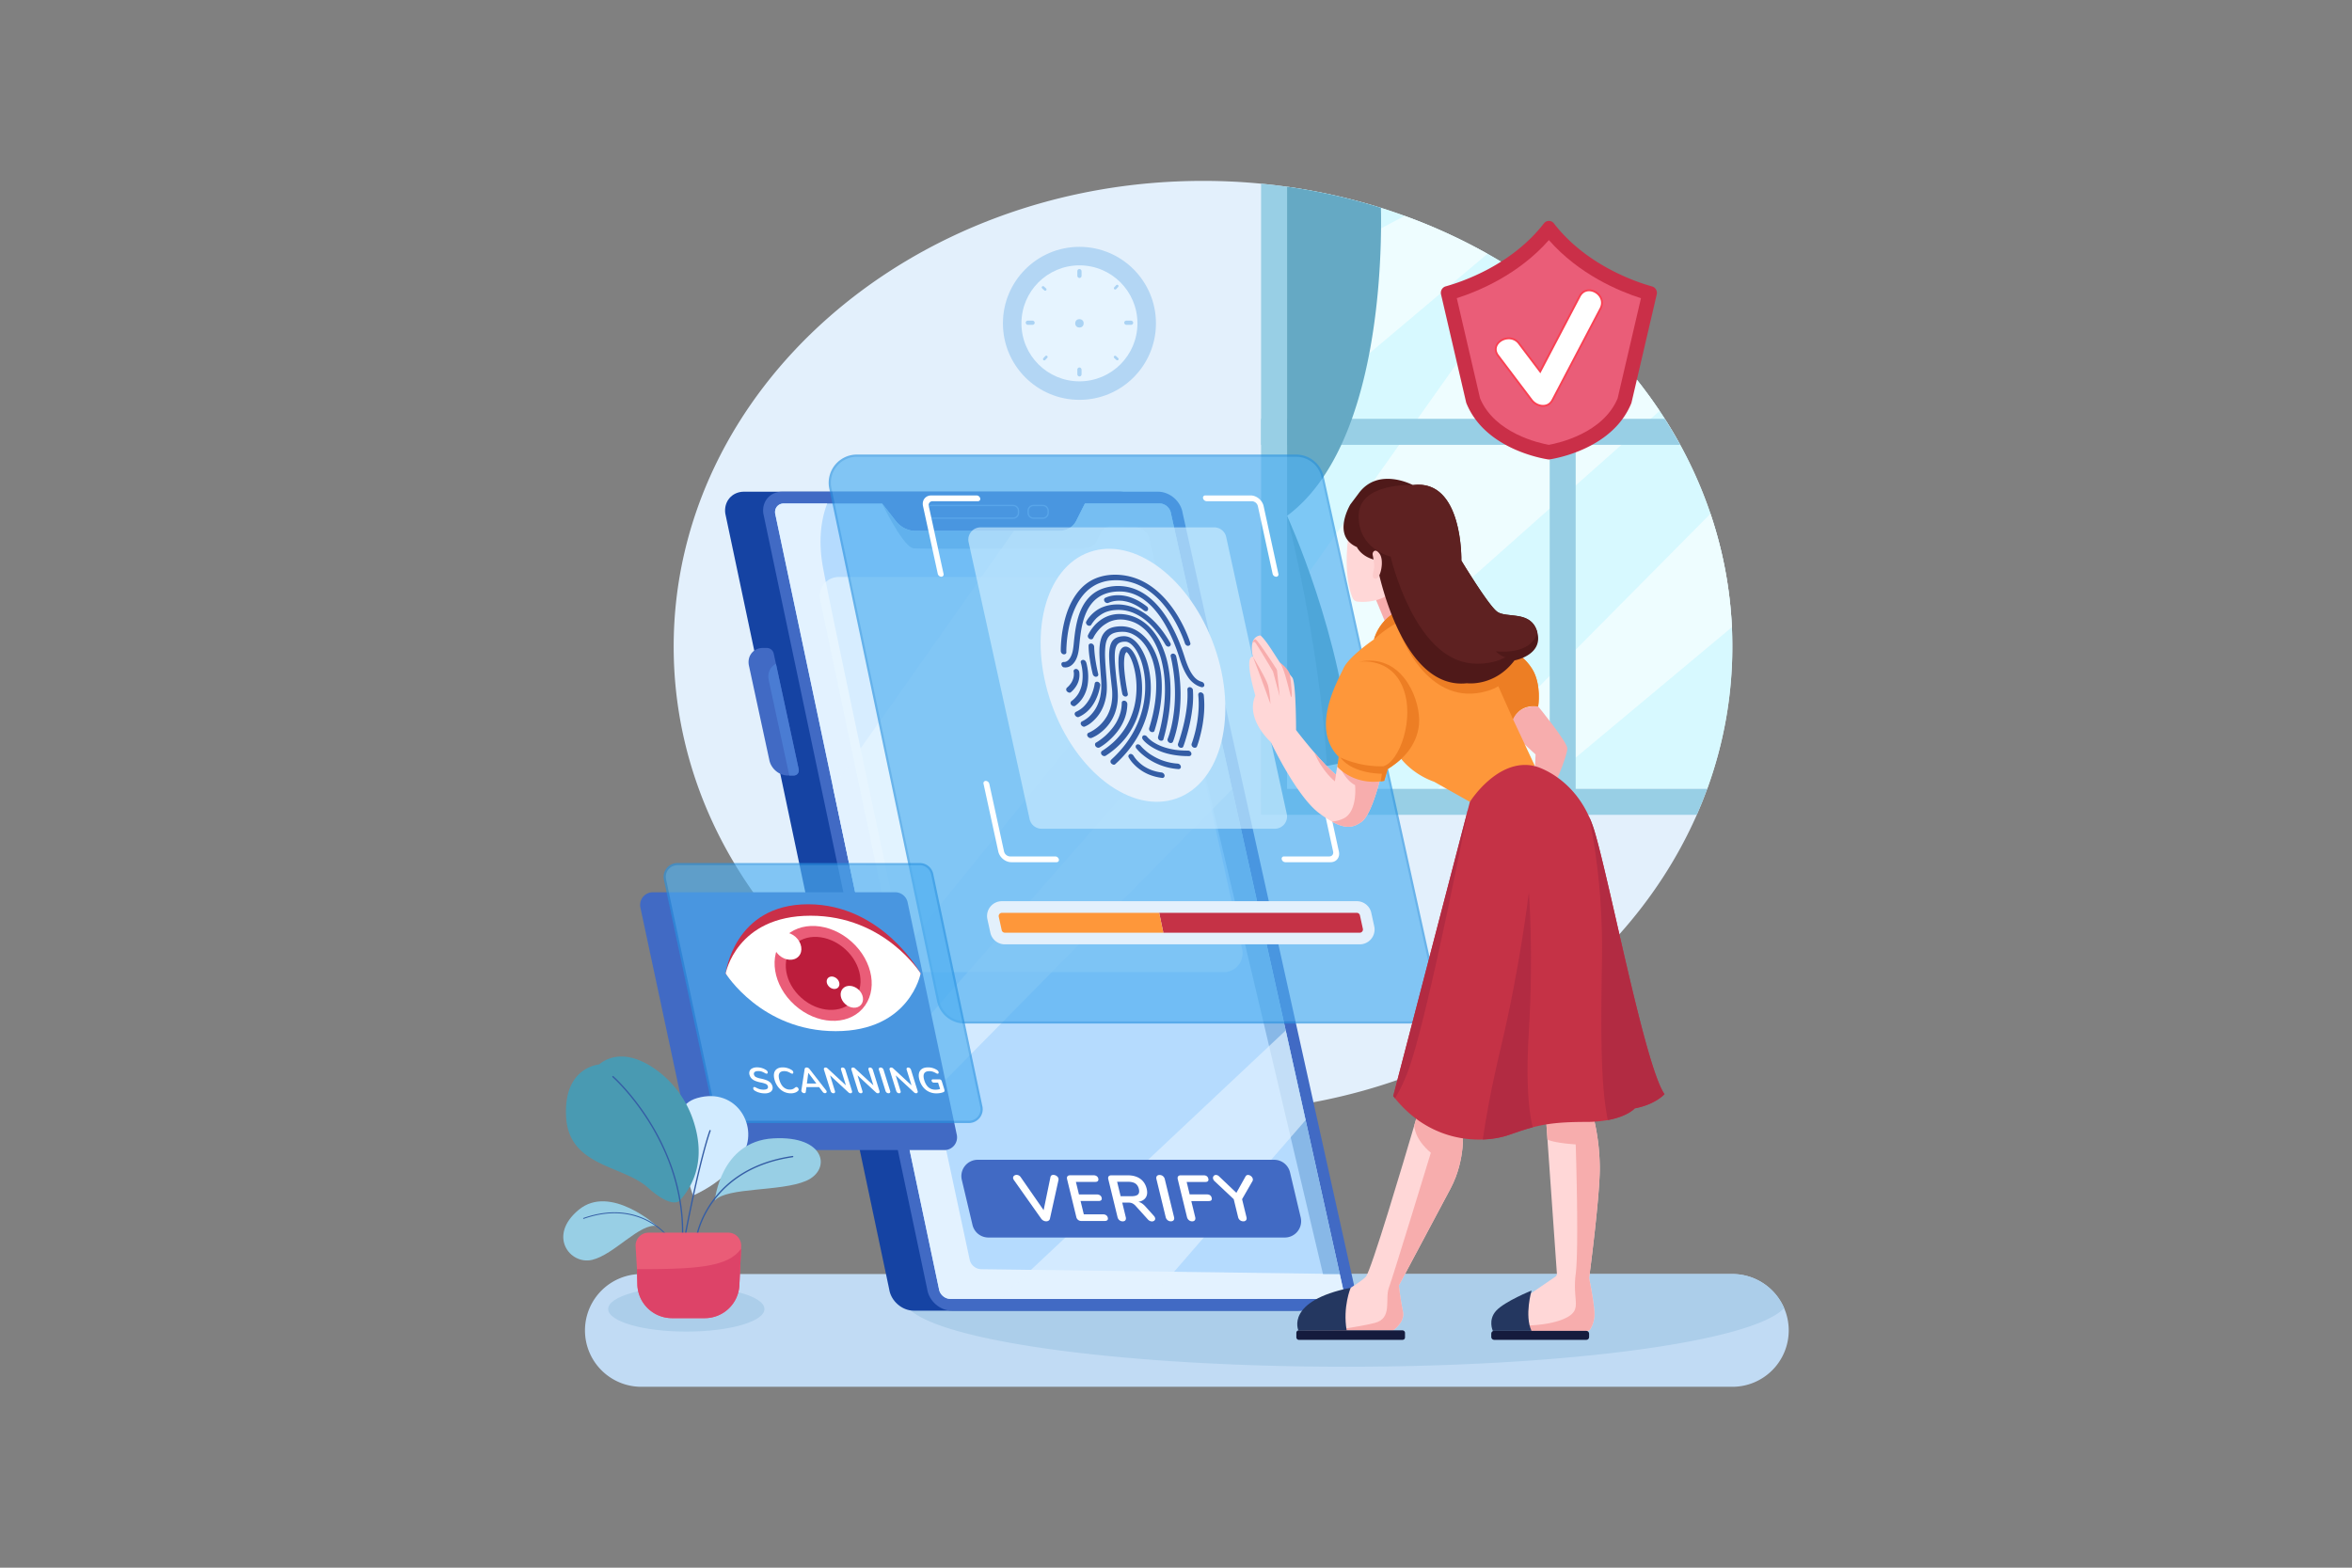 <svg xmlns="http://www.w3.org/2000/svg" viewBox="0 0 4680 3120"><rect x="0" y="0" width="4680" height="3120" fill="#808080" stroke="none"/><defs><style>.cls-1,.cls-27{fill:#fff;}.cls-1{opacity:0;}.cls-2{fill:#e3f0fc;}.cls-3{fill:#d7f9ff;}.cls-4{opacity:0.78;}.cls-5{fill:#f5feff;}.cls-6{fill:#98cfe5;}.cls-7{fill:#65a9c4;}.cls-8{fill:#5199af;}.cls-9{fill:#b3d6f4;}.cls-10{fill:#e6f4ff;}.cls-11{fill:#abd3f4;}.cls-12{fill:#c1dbf4;}.cls-13{fill:#acceea;}.cls-14{fill:#1543a3;}.cls-15{fill:#416ac4;}.cls-16{fill:#b5dbfe;}.cls-17{fill:#e3f2ff;}.cls-18{fill:#88b8e7;}.cls-19{opacity:0.65;}.cls-20{fill:#4a7cd3;}.cls-21{fill:#e9f8ff;}.cls-22{fill:#6c95dd;}.cls-23{fill:#4dadef;}.cls-24{fill:#2892e0;}.cls-25{fill:#ccedff;}.cls-26{fill:#345da5;}.cls-28{fill:#c53246;}.cls-29{fill:#fe973a;}.cls-30{fill:#ca2f48;}.cls-31{fill:#ea5d78;}.cls-32{fill:#bc1d3c;}.cls-33{fill:#d2ebff;}.cls-34{fill:#499ab2;}.cls-35{fill:#ea5c77;}.cls-36{fill:#dd4368;}.cls-37{fill:#ffd7d7;}.cls-38{fill:#f7adad;}.cls-39{fill:#243760;}.cls-40{fill:#151b3d;}.cls-41{fill:#ed7e24;}.cls-42{fill:#4f1919;}.cls-43{fill:#5e2121;}.cls-44{fill:#b22b42;}.cls-45{fill:#fccaca;}.cls-46{fill:#f94153;}</style></defs><title>07</title><g id="_7" data-name="7"><rect class="cls-1" width="4680" height="3120"/><path class="cls-2" d="M3447,1287A824.66,824.66,0,0,1,3397,1570q-9.48,26.16-20.75,51.7c-152.55,346.49-534.92,592.2-982.49,592.2-581.71,0-1053.28-415-1053.28-927S1812,360,2393.72,360q58.59,0,115.54,5.56,26.07,2.43,51.7,6.09a1158.22,1158.22,0,0,1,186.77,42c124.41,39.06,238,98.14,335.87,172.84q26.66,20.29,51.7,42.2c69.33,60.46,129.17,129.4,177.33,204.87q16.23,25.36,30.61,51.69C3409.74,1006.78,3447,1143,3447,1287Z"/><path class="cls-3" d="M3447,1286.94A824.89,824.89,0,0,1,3397,1570H2561V371.64a1156,1156,0,0,1,186.78,42.06q23.88,7.51,47.23,16a1101.57,1101.57,0,0,1,164.75,75.46q33.49,18.78,65.27,39.75,30.18,19.9,58.63,41.63,26.64,20.33,51.69,42.18c64.45,56.23,120.69,119.76,167,189,3.52,5.23,6.94,10.53,10.34,15.83q16.22,25.36,30.63,51.71a853.76,853.76,0,0,1,60.22,137.15,823.58,823.58,0,0,1,42.62,225.75Q3447,1267.48,3447,1286.94Z"/><g class="cls-4"><path class="cls-5" d="M3302.29,817.75,2561,1476.52l-2.62,2.34,2.62-278.31,464-655.66q30.18,19.9,58.63,41.63,26.64,20.33,51.69,42.18C3199.75,684.93,3256,748.46,3302.29,817.75Z"/><path class="cls-5" d="M3446.1,1248.19,3060.74,1570H2860.82l542.66-547.58A823.58,823.58,0,0,1,3446.1,1248.19Z"/><path class="cls-5" d="M2959.71,505.14,2561,841.24l-2.62-286.75,2.62-1.37,234-123.44A1101.57,1101.57,0,0,1,2959.71,505.14Z"/></g><path class="cls-6" d="M2561,371.65V1595.88h-51.7V365.56Q2535.33,368,2561,371.65Z"/><path class="cls-6" d="M3135.3,628.72v967.16h-51.7V586.52Q3110.26,606.81,3135.3,628.72Z"/><path class="cls-6" d="M3397,1570q-9.48,26.16-20.75,51.7H2509.26V1570Z"/><path class="cls-6" d="M3343.24,885.28h-834V833.59h803.37Q3328.86,859,3343.24,885.28Z"/><path class="cls-7" d="M2690,833.59c-6.32,17.67-13.33,35-21.08,51.69-26.38,56.9-61.43,106.84-107.93,141.33v-655a1158.22,1158.22,0,0,1,186.77,42C2749.09,474.65,2748.26,670.52,2690,833.59Z"/><path class="cls-8" d="M2561,1026.61S2673,1268.81,2688.72,1514c0,0-79.87,19.77-108.77,16.06Z"/><path class="cls-7" d="M2561,1026.61s63.39,247.23,79.1,492.43c0,0-50.2,14.74-79.1,11Z"/><circle class="cls-9" cx="2147.87" cy="643.51" r="152.25"/><circle class="cls-10" cx="2147.87" cy="643.51" r="115.41"/><circle class="cls-11" cx="2147.87" cy="643.51" r="8.38"/><rect class="cls-11" x="2143.68" y="535.33" width="8.38" height="17.94" rx="4.19"/><rect class="cls-11" x="2143.68" y="731.32" width="8.38" height="17.94" rx="4.19"/><rect class="cls-11" x="2236.9" y="638.1" width="17.94" height="8.38" rx="4.19"/><rect class="cls-11" x="2040.91" y="638.1" width="17.94" height="8.38" rx="4.19"/><rect class="cls-11" x="2215.47" y="568.95" width="11.15" height="5.21" rx="2.61" transform="translate(299.73 1823.86) rotate(-47.53)"/><rect class="cls-11" x="2074.4" y="710.02" width="11.15" height="5.21" rx="2.61" transform="translate(149.86 1765.62) rotate(-47.53)"/><rect class="cls-11" x="2218.44" y="707.05" width="5.21" height="11.15" rx="2.61" transform="translate(195.68 1869.67) rotate(-47.53)"/><rect class="cls-11" x="2075.04" y="568.52" width="5.21" height="11.15" rx="2.61" transform="translate(251.29 1718.91) rotate(-47.53)"/><path class="cls-12" d="M3559.2,2647.8A112.21,112.21,0,0,1,3447,2760H1277.26a112.22,112.22,0,1,1,0-224.43H3447a112.13,112.13,0,0,1,112.2,112.23Z"/><ellipse class="cls-13" cx="1365.64" cy="2605.24" rx="155.48" ry="44.91"/><path class="cls-13" d="M3550.07,2603.38c-61.6,66-428.31,116.7-871.45,116.7-486.36,0-880.61-61.06-880.61-136.39,0-16.94,20-33.16,56.4-48.12H3447A112.2,112.2,0,0,1,3550.07,2603.38Z"/><path class="cls-14" d="M2582.87,2608.52h-764.3c-24,0-46.08-19.43-49.4-43.39l-326-1543.2c-3.31-24,13.43-43.39,37.4-43.39h747.75c24,0,46.08,19.43,49.4,43.39l342.5,1543.2C2623.58,2589.09,2606.84,2608.52,2582.87,2608.52Z"/><path class="cls-15" d="M2658.53,2608.52h-764.3c-24,0-46.08-19.43-49.39-43.39l-326-1543.2c-3.32-24,13.43-43.39,37.39-43.39H2304c24,0,46.09,19.43,49.4,43.39l342.51,1543.2C2699.24,2589.09,2682.5,2608.52,2658.53,2608.52Z"/><path class="cls-16" d="M2655.29,2585.05H1891c-11,0-21.15-8.9-22.68-19.92l-70-331.57-26.15-123.84-31.31-148.27-83.26-394.21-115.18-545.3c-1.51-11,6.17-19.92,17.17-19.92h195.66a.1.1,0,0,0,0,.05l27,34.59c9.65,12.42,24.4,19.93,39.15,19.93h286.41c14.75,0,27.38-7.51,33.64-19.93l17.4-34.64H2307.3c11,0,21.15,8.93,22.68,19.92l37.07,167,42.82,193,41.88,188.76,106.56,480.06,39.6,178.41L2656,2491l.33,1.44,16.14,72.72C2674,2576.15,2666.28,2585.05,2655.29,2585.05Z"/><path class="cls-17" d="M2655.29,2585.05H1891c-11,0-21.15-8.9-22.68-19.92l-70-331.57-26.15-123.84-31.31-148.27-83.26-394.21-115.18-545.3c-1.51-11,6.17-19.92,17.17-19.92H1646c-11.85,31-18.5,73.35-8.15,128.81,24.47,131.22,258,1219.4,291.63,1376.14a24.1,24.1,0,0,0,23.24,19l713.14,9.56,6.56,29.56C2674,2576.15,2666.28,2585.05,2655.29,2585.05Z"/><path class="cls-18" d="M2665.9,2535.57h-33.47L2286.88,1073.12a31.48,31.48,0,0,0-29.72-24.26l-43.94-1.3a25.08,25.08,0,0,0-23.37,14.23l-6.55,13.68a27.88,27.88,0,0,1-25,15.84c-69.37.41-322.73,1.74-340.51-.1-20.29-2.12-61.31-86.49-62.59-89.14l27,34.59c9.65,12.42,24.4,19.93,39.15,19.93h286.41c14.75,0,27.38-7.51,33.64-19.93l17.4-34.64H2307.3c11,0,21.15,8.93,22.68,19.92l37.07,167,42.82,193,41.88,188.76,106.56,480.06,39.6,178.41Z"/><g class="cls-19"><path class="cls-17" d="M2367,1189l-626.25,772.49-83.24-394.2,360.06-510.67h90.16c14.74,0,27.39-7.5,33.65-19.9L2158.8,1002h148.49c11,0,21.15,8.91,22.68,19.91Z"/><polygon class="cls-17" points="2451.75 1570.7 1798.28 2233.56 1772.11 2109.72 2409.88 1381.97 2451.75 1570.7"/><polygon class="cls-17" points="2597.9 2229.2 2289.34 2585.05 1990.04 2585.05 2558.3 2050.77 2597.9 2229.2"/></g><path class="cls-15" d="M1579.13,1543.44H1567.7c-17,0-33.06-13.14-36.73-30.15l-40.72-188.52c-4.09-19,8.69-35.21,27.72-35.21h8.2a14.09,14.09,0,0,1,13.33,11l4.46,20.56,45.23,209.58C1590.69,1537.56,1586.05,1543.44,1579.13,1543.44Z"/><path class="cls-20" d="M1579.13,1543.44h-8.54c-.12-.53-.24-1.09-.37-1.62l-40.69-188.52c-3-14.11,3.21-26.7,14.43-32.21l45.23,209.58C1590.69,1537.56,1586.05,1543.44,1579.13,1543.44Z"/><g class="cls-19"><path class="cls-21" d="M1668.81,1148.34h609.44a37.6,37.6,0,0,1,36.72,29.51l156.66,711.24a37.6,37.6,0,0,1-36.71,45.69H1818.34a37.6,37.6,0,0,1-36.79-29.87L1632,1193.67A37.6,37.6,0,0,1,1668.81,1148.34Z"/></g><path class="cls-22" d="M2016,1032.61H1853.06a11.92,11.92,0,0,1-11.91-11.91v-4.11a11.92,11.92,0,0,1,11.91-11.9H2016a11.92,11.92,0,0,1,11.91,11.9v4.11A11.92,11.92,0,0,1,2016,1032.61Zm-162.93-25.29a9.28,9.28,0,0,0-9.27,9.27v4.11a9.28,9.28,0,0,0,9.27,9.27H2016a9.28,9.28,0,0,0,9.27-9.27v-4.11a9.28,9.28,0,0,0-9.27-9.27Z"/><path class="cls-22" d="M2075,1032.61h-18.58a11.92,11.92,0,0,1-11.91-11.91v-4.11a11.92,11.92,0,0,1,11.91-11.9H2075a11.92,11.92,0,0,1,11.91,11.9v4.11A11.92,11.92,0,0,1,2075,1032.61Zm-18.58-25.29a9.28,9.28,0,0,0-9.27,9.27v4.11a9.28,9.28,0,0,0,9.27,9.27H2075a9.28,9.28,0,0,0,9.27-9.27v-4.11a9.28,9.28,0,0,0-9.27-9.27Z"/><g class="cls-19"><path class="cls-23" d="M1705,906.84H2579.1a53.91,53.91,0,0,1,52.66,42.32l224.7,1020.1a53.92,53.92,0,0,1-52.66,65.52H1919.48a53.93,53.93,0,0,1-52.77-42.83L1652.24,971.86A53.92,53.92,0,0,1,1705,906.84Z"/><path class="cls-24" d="M2803.8,2037H1919.48a56.36,56.36,0,0,1-54.9-44.56L1650.1,972.31A56.12,56.12,0,0,1,1705,904.66H2579.1a56.45,56.45,0,0,1,54.79,44l224.7,1020.09A56.1,56.1,0,0,1,2803.8,2037ZM1705,909a51.75,51.75,0,0,0-50.64,62.39L1868.84,1991.5a52,52,0,0,0,50.64,41.1H2803.8a51.74,51.74,0,0,0,50.53-62.87l-224.7-1020.1A52.06,52.06,0,0,0,2579.1,909Z"/></g><g class="cls-19"><path class="cls-25" d="M1951.15,1049.58h464.9a24.36,24.36,0,0,1,24,20l120.53,551.09a24.35,24.35,0,0,1-24,28.67H2072.53a24.36,24.36,0,0,1-24-20l-121.38-551.09A24.36,24.36,0,0,1,1951.15,1049.58Z"/></g><ellipse class="cls-2" cx="2254.4" cy="1343.93" rx="171.82" ry="260.01" transform="translate(-319.22 829.19) rotate(-19.49)"/><path class="cls-26" d="M2121.82,1298.21c-.1-4.71.13-9.38.42-14a255.57,255.57,0,0,1,4.36-33.9q.51-2.54,1.06-5c.09-.41.19-.82.28-1.22,0-.21.09-.41.14-.61.15-.66-.33,1.37-.11.45l.66-2.71q1.32-5.31,2.91-10.51a166.81,166.81,0,0,1,7.86-20.83c1.59-3.48,3.32-6.89,5.19-10.2a12.47,12.47,0,0,1,.68-1.18c-.94,1.3,0,0,.19-.31.51-.86,1-1.71,1.57-2.56,1-1.58,2-3.14,3.11-4.66a102.72,102.72,0,0,1,7-8.92c1.28-1.44,2.59-2.84,4-4.2.65-.64,1.31-1.28,2-1.91a12.9,12.9,0,0,1,1-.94c-1.35,1,.2-.16.5-.42a81.49,81.49,0,0,1,9.33-7c1.63-1.06,3.29-2.06,5-3q1.32-.74,2.67-1.41l1.3-.64.53-.25.53-.25-.54.25a94.27,94.27,0,0,1,11.71-4.25c2.11-.6,4.26-1.11,6.43-1.55,1.06-.21,2.12-.41,3.19-.58l1.62-.26.27,0c-1,.15.44,0,.62-.07a111.9,111.9,0,0,1,14.94-.78q3.68,0,7.38.31c1.17.08,2.34.19,3.52.31l1.74.19c.28,0,.58.09.86.11-1.63-.09-.53-.07-.12,0a112.49,112.49,0,0,1,14,2.83q3.33.9,6.63,2c1,.35,2.06.71,3.08,1.09l1.53.57c1.08.41-1.1-.44-.36-.14l1,.42a122.51,122.51,0,0,1,12,5.68q2.85,1.55,5.61,3.23c.9.55,1.79,1.11,2.67,1.67l1.31.86a5.29,5.29,0,0,1,.78.52c-1-1-.75-.51-.23-.15a154.27,154.27,0,0,1,20,16.47c.73.71,1.45,1.43,2.16,2.15l1.07,1.08a2.46,2.46,0,0,0,.42.43c-.72-.74-.86-.89-.44-.45l.32.33q2.17,2.29,4.27,4.65c2.72,3.07,5.34,6.23,7.86,9.45a225.41,225.41,0,0,1,13.58,19.46c.24.38.48.76.71,1.15l.29.45c.57.93-.8-1.32-.24-.39s1,1.59,1.43,2.39q1.36,2.29,2.67,4.6,2.55,4.51,4.92,9.11,4.13,8,7.68,16.15c2.75,6.3,5.27,12.67,7.41,19.1.34,1-.62-1.92-.25-.76a1.55,1.55,0,0,1,.07.23c.87,2.83,3.35,5.61,6.52,5.47,2.65-.12,5.37-2.43,4.44-5.47-1.54-5-3.43-10-5.43-15a271.67,271.67,0,0,0-15.79-32.56,229.61,229.61,0,0,0-28.26-39.84c-12.24-13.62-26.45-25.64-42.5-34.2a123,123,0,0,0-56.74-14.5c-19.5-.16-37.83,4.45-52.91,14.17-13.79,8.87-24.28,21.42-32.36,35.52-7.4,12.89-12.61,27.18-16.31,42a253,253,0,0,0-6.5,38.59c-.61,6.72-1,13.52-1,20.39,0,.31,0,.63,0,.94.06,2.81,1.88,6,5.1,6.73,2.76.61,6.08-.8,6-3.82Z"/><path class="cls-26" d="M2117.06,1328.12c10.73,1.65,18.63-5.95,23-13.73,4.7-8.3,6.29-18.33,7.33-28.21.67-6.3,1.28-12.62,2.06-18.89.89-7.19,2-14.32,3.45-21.31.18-.86.37-1.71.56-2.56.08-.38.5-2.06.08-.4.12-.47.23-1,.34-1.42q.69-2.79,1.45-5.54c1-3.66,2.19-7.27,3.51-10.79a107.94,107.94,0,0,1,4.52-10.39c.41-.83.84-1.65,1.28-2.47.21-.38.42-.77.64-1.15s1.18-1.89.3-.55c1-1.55,1.93-3.16,3-4.69a72.7,72.7,0,0,1,7-8.8c.64-.68,1.3-1.35,2-2l.86-.82.65-.61c.68-.64-.84.73-.07.06,1.43-1.24,2.89-2.45,4.43-3.59a65,65,0,0,1,10.22-6.18l.72-.35c.42-.2.59,0-.32.15a7.91,7.91,0,0,0,1.49-.65c1-.43,2-.84,3.08-1.22q3-1.12,6.2-2c2.19-.6,4.43-1.1,6.69-1.51.61-.11,1.23-.22,1.84-.31l.75-.12.42-.06,1.21-.15c.71-.09,1.43-.16,2.14-.23a99.65,99.65,0,0,1,15.09-.3c1.07.07,2.15.15,3.22.26l1.77.19c.23,0,.48.08.7.09-1.61-.08-.51-.07-.09,0q3.33.48,6.68,1.25t6.45,1.75q1.46.45,2.91,1l1.43.52c.26.1.53.23.79.3-.65-.19-1-.41-.15-.05a91.6,91.6,0,0,1,11.5,5.59c1.89,1.09,3.74,2.25,5.58,3.45,1.09.72-1-.69.26.19l1.38,1c.92.66,1.83,1.33,2.72,2a120.52,120.52,0,0,1,9.84,8.35c.79.74,1.57,1.5,2.34,2.26.36.36.73.72,1.09,1.09.21.21,1.62,1.66.9.91s.44.47.65.69q.6.63,1.17,1.26c.78.85,1.55,1.7,2.3,2.56a185.29,185.29,0,0,1,16,21.23q.86,1.3,1.68,2.61l.91,1.45c.25.41,1.24,2.07.28.45,1.1,1.86,2.22,3.7,3.3,5.57q3.27,5.7,6.23,11.51c3.72,7.28,7.11,14.67,10.23,22.13q4.13,9.84,7.64,19.82c1,2.79,1.94,5.58,2.86,8.38.2.6.39,1.21.59,1.81s-.52-1.62-.09-.29l.33,1.05c.87,2.72,1.72,5.44,2.64,8.16,3.64,10.82,8.1,21.72,14.83,31.59a51.68,51.68,0,0,0,17.35,16.31,46.3,46.3,0,0,0,9.19,3.74c2.89.85,5.9-1,6-3.83a6.94,6.94,0,0,0-5.1-6.73c-.69-.21-1.37-.42-2.05-.66l-1-.35c-.9-.31,1.31.54.66.26l-.64-.26a37.1,37.1,0,0,1-4.09-2c-.63-.37-1.23-.8-1.86-1.16,1.71,1,.62.42.14.08s-.75-.55-1.12-.84a47.07,47.07,0,0,1-3.82-3.38c-1.1-1.08.93,1-.12-.13l-.89-1c-.67-.77-1.32-1.56-2-2.36-1.35-1.74-2.6-3.54-3.76-5.38a6.25,6.25,0,0,0-.38-.61c.84,1.07.44.73.23.37l-1-1.63c-.66-1.15-1.28-2.31-1.89-3.48-1.27-2.48-2.44-5-3.53-7.52q-1.92-4.47-3.56-9c-.6-1.63-1.17-3.27-1.72-4.9-.25-.73-.49-1.45-.72-2.17l-.16-.5c-.13-.4-.25-.81-.38-1.21-.92-2.91-1.86-5.83-2.84-8.73q-3.11-9.29-6.69-18.49a305.84,305.84,0,0,0-21.18-44.11c-9.28-15.72-20.26-30.79-34-43.43s-30.11-22-47.33-25.81c-20.29-4.51-41.19-2.23-58,5.55-15,6.93-26,18.92-33.62,33.14-7.11,13.29-11.08,28.45-13.71,43.83-1.16,6.82-2,13.73-2.79,20.67s-1.24,14.26-2.47,21.18c-.11.62-.23,1.24-.35,1.86l-.24,1.13c-.06.26-.3,1.24,0,.21-.33,1.35-.69,2.69-1.1,4a47.77,47.77,0,0,1-2.45,6.36c-.39.83-1,1.61-1.29,2.48.53-1.43,0,0-.25.36s-.5.76-.76,1.13a26.17,26.17,0,0,1-3.06,3.58c-.93.92.61-.49.07-.06l-.79.64a19,19,0,0,1-1.56,1.1c-.44.28-.9.54-1.37.78s-1.5.47.32-.13c-.25.08-.48.2-.72.3a16.69,16.69,0,0,1-2.49.74c-.74.15-1.81.14.25,0-.33,0-.64.07-1,.09-.88,0-3.25-.3-.3.15-2.9-.44-5.89.73-6,3.83-.1,2.63,2,6.26,5.1,6.74Z"/><path class="cls-26" d="M2206.12,1199.55c.69-.37,1.39-.61-.22.07.9-.38,1.79-.75,2.72-1.09a54,54,0,0,1,9.83-2.46,4,4,0,0,0,.81-.12c-1.07.49-1,.12-.3,0l1.75-.19c1.23-.11,2.48-.19,3.73-.24a69,69,0,0,1,8.36.24,8.28,8.28,0,0,1,2.27.25c-.1,0-1.38-.2-.33,0,.39.06.78.11,1.17.18,1.76.28,3.52.62,5.28,1a81.8,81.8,0,0,1,10,3.09c1.52.56-1.11-.48.41.16.62.26,1.24.51,1.85.78,1.1.48,2.2,1,3.29,1.51,2.12,1,4.21,2.13,6.27,3.31a96.3,96.3,0,0,1,12.91,8.84c2.46,1.95,6.11,2.24,7.74,0a5.78,5.78,0,0,0-1.46-7.74c-14.14-11.17-30.49-19.57-47.33-21.84-10.5-1.41-20.94-.81-30.24,2.31a37.12,37.12,0,0,0-5.83,2.44c-2.34,1.27-2.52,5.13-.55,7.49,2.2,2.65,5.36,3.32,7.86,2Z"/><path class="cls-26" d="M2171.8,1242.72c.08-.14.16-.28.23-.42.24-.44-.86,1.44-.3.52l.47-.76q1.4-2.2,3-4.26a67.84,67.84,0,0,1,5-5.91,25.45,25.45,0,0,1,3.24-3.16c-.8.57-.18.16.21-.17s.61-.53.93-.8c.64-.54,1.29-1.06,2-1.58a61.25,61.25,0,0,1,9.32-6l1.29-.65c.19-.09.38-.17.57-.27.68-.33-.77.33-.06,0,.92-.39,1.84-.79,2.78-1.15a58.94,58.94,0,0,1,5.95-1.91q3.27-.86,6.63-1.44l1.72-.28.28,0,.29,0c1.22-.15,2.45-.28,3.69-.38a80.61,80.61,0,0,1,15.2.21c.57.06,2.78.45.75.07.66.13,1.32.19,2,.3,1.38.22,2.77.48,4.15.77,2.73.59,5.46,1.31,8.17,2.18,1.45.46,2.88,1,4.31,1.5.83.3.4.24-.22-.1a9.57,9.57,0,0,0,1,.42q1.13.46,2.25,1,4.32,1.89,8.49,4.24,2.23,1.26,4.43,2.64c.67.42,1.33.85,2,1.28a5.43,5.43,0,0,0,.61.41s-1-.72-.5-.34l1.23.85c3,2.12,6,4.4,8.78,6.8,3,2.53,5.86,5.21,8.62,8,.36.37.71.74,1.08,1.1s-.27-.29-.3-.31l.62.64c.72.77,1.44,1.54,2.14,2.32,1.52,1.66,3,3.36,4.44,5.08a205.45,205.45,0,0,1,17,23.7l.45.72c.51.82-.41-.69.08.14.3.49.6,1,.89,1.47.75,1.25,1.48,2.5,2.2,3.76,1.54,2.66,4.63,4.8,7.46,3.82a4.65,4.65,0,0,0,2.55-6.73c-9.92-17.21-21.7-33.76-36.66-47.62a116.69,116.69,0,0,0-37.64-23.75,88.05,88.05,0,0,0-34.17-5.68c-13.53.5-26.37,3.92-36.92,10.74a70.42,70.42,0,0,0-15.28,13.51,51.23,51.23,0,0,0-6.72,9.56c-.08.16-.17.3-.25.45-1.24,2.33.69,6.2,3.38,7.5,3.12,1.49,5.79.52,7.12-2Z"/><path class="cls-26" d="M2175.34,1269.71c.37-.86.81-1.69,1.25-2.51.22-.42.45-.84.68-1.25l.39-.7c.45-.78-.79,1.34-.06.11s1.49-2.42,2.29-3.6a79.68,79.68,0,0,1,6.47-8.39c1.38-1.57,2.84-3.09,4.35-4.54.38-.37.77-.72,1.16-1.08.73-.69-.92.79-.16.13.21-.17.41-.35.61-.53.9-.78,1.82-1.54,2.75-2.28a88.61,88.61,0,0,1,12.24-7.52c-1.44.79.41-.17.79-.33l1.76-.7c1.3-.49,2.62-.94,4-1.34s2.55-.72,3.86-1c.66-.15,1.32-.29,2-.41a8.47,8.47,0,0,0,2.39-.4l-.72.09.7-.08c.35,0,.7-.09,1.06-.12.71-.08,1.43-.14,2.15-.19,1.6-.11,3.21-.15,4.84-.14s3.1.09,4.66.21l2,.19c.4,0,.82.07,1.22.15-1.64-.31.24,0,.56.09a83.22,83.22,0,0,1,10.8,2.46c1.52.46,3.05,1,4.56,1.5l.83.3c.6.22.93.65-.31-.13a13.08,13.08,0,0,0,1.9.78,73.51,73.51,0,0,1,6.62,3.23c1,.57,2.07,1.17,3.08,1.79.51.31,1,.63,1.51,1l.75.5c.87.55-1.3-.92,0,0a89.15,89.15,0,0,1,11.51,9.58c.45.44.88.89,1.33,1.33.84.85-1-1.08-.2-.19l.65.69c.95,1,1.87,2.05,2.77,3.1q2.66,3.12,5.05,6.42c1.59,2.18,3.1,4.42,4.52,6.69.18.29.35.59.54.88-1-1.49-.28-.47-.08-.13.36.59.71,1.19,1,1.79.77,1.31,1.5,2.64,2.22,4a150.82,150.82,0,0,1,7.56,16.63c.54,1.42,1.07,2.85,1.58,4.28.25.73.51,1.46.75,2.19.13.37.25.73.37,1.1s.16.49.25.74c-.27-.84-.31-1-.12-.34,1,3,1.86,6.09,2.67,9.14a227.83,227.83,0,0,1,6.75,41.85l.18,2.73c0,.46.05.92.08,1.38-.08-1.37,0,.18,0,.38.09,2,.17,4,.22,6q.16,6,.07,11.87c-.12,8.29-.59,16.52-1.35,24.67-.8,8.5-1.93,16.92-3.34,25.25q-1.14,6.66-2.51,13.24c-1,4.75-1.79,8.27-2.88,12.69s-2.26,8.77-3.49,13.11a6.47,6.47,0,0,0,3.38,7.49c2.68,1.29,6.34.8,7.12-2a381.76,381.76,0,0,0,11.48-54.93,309.14,309.14,0,0,0,2.59-49.92,248.84,248.84,0,0,0-5.32-45.35,182.74,182.74,0,0,0-12.69-38.45,126.56,126.56,0,0,0-19.21-30.08,93.77,93.77,0,0,0-25.88-21,83.22,83.22,0,0,0-38.44-9.85,64.1,64.1,0,0,0-33.82,9.55,75.26,75.26,0,0,0-20.05,18.45,78.54,78.54,0,0,0-8.44,13.54c-.1.22-.21.44-.31.67-1.06,2.43.57,6.14,3.38,7.49,3,1.43,6,.63,7.13-2Z"/><path class="cls-26" d="M2166.08,1284.64c0,11.9,1.79,24.27,3.93,36.34q1.81,10.24,4.32,20.49c.69,2.85,3.47,5.61,6.51,5.47,2.81-.13,5.18-2.41,4.44-5.47a318.66,318.66,0,0,1-6.28-33.11q-.77-5.74-1.28-11.46c-.12-1.44-.23-2.87-.33-4.3,0-.55-.06-1.1-.1-1.66.15,2.26,0,.26,0-.31,0-1-.09-2.06-.09-3.08,0-2.81-1.92-6-5.1-6.74-2.8-.61-6,.81-6,3.83Z"/><path class="cls-26" d="M2150.59,1318.7a93.54,93.54,0,0,1,3.41,19.69c.06.72.1,1.43.15,2.14.08,1.27-.06-1.35,0-.08,0,.42,0,.84,0,1.26.06,1.59.08,3.19.06,4.77a90.48,90.48,0,0,1-.64,9.93c-.22,1.76-.48,3.49-.81,5.21-.16.85-.35,1.69-.53,2.54-.14.67.26-1,.08-.36l-.15.64c-.12.48-.25,1-.38,1.43a62.89,62.89,0,0,1-3.8,10.34c-.44.93-.9,1.85-1.39,2.75-.17.32-1,2-.37.69a13,13,0,0,1-.72,1.19,53.14,53.14,0,0,1-3.92,5.46,51.47,51.47,0,0,1-4.49,4.85l-.55.52c-.94.88.8-.68-.19.16-.39.33-.77.67-1.17,1-1,.84-2.05,1.63-3.12,2.4a5.15,5.15,0,0,0-.54,7.49c2,2.42,5.58,3.6,7.86,2,13.69-9.83,21.94-24.64,24.8-41.88a105.1,105.1,0,0,0-1-36.84,71.83,71.83,0,0,0-1.71-7.25c-.86-2.84-3.35-5.62-6.51-5.48-2.67.12-5.37,2.43-4.44,5.48Z"/><path class="cls-26" d="M2136.36,1336.81a16.14,16.14,0,0,1,.31,1.93c0,.34.07.69.1,1s0,.39,0,.58,0-1.67,0-.54,0,2,0,3a35.48,35.48,0,0,1-.37,3.59c-.11.67-.24,1.32-.37,2-.23,1.14.23-.85,0,0-.09.36-.18.71-.28,1.06a38.94,38.94,0,0,1-1.62,4.59c-.31.73-.64,1.44-1,2.14-.19.4-.4.79-.61,1.17l-.28.51c-.28.52.46-.74,0,.07a47.37,47.37,0,0,1-3.82,5.29c-.79.94-1.62,1.85-2.49,2.72-.45.46-.92.91-1.39,1.36s0,0,0,0l-1.16,1a5.2,5.2,0,0,0-.54,7.49c1.9,2.28,5.73,3.77,7.86,2,10.83-9.22,18.43-22.26,17.05-38.15a19.46,19.46,0,0,0-.4-2.8c-.69-2.86-3.47-5.62-6.51-5.48-2.82.13-5.19,2.41-4.44,5.48Z"/><path class="cls-26" d="M2178.16,1360.71c-.18,1.48-.46,2.94-.76,4.38-.15.78-.33,1.54-.5,2.31s.36-1.47.12-.48c-.05.19-.1.38-.14.57-.13.5-.25,1-.38,1.49-.55,2.11-1.17,4.19-1.84,6.24a95.69,95.69,0,0,1-6.22,14.67c-.32.61-.65,1.22-1,1.82-.11.2-.71,1.21-.32.56l-.43.71q-1.15,1.9-2.43,3.74a67.88,67.88,0,0,1-5.84,7.34,45.36,45.36,0,0,1-3.87,3.85c.11-.09.83-.72.15-.14l-.54.47c-.36.31-.73.62-1.11.92-.7.57-1.42,1.13-2.15,1.67a53.55,53.55,0,0,1-4.79,3.16c-.87.51-1.76,1-2.66,1.47l-1.21.6c-.15.07-.91.44-.28.13s-.44.2-.46.21c-2.44,1.07-4.12,3.69-2.56,6.74,1.31,2.55,4.84,5,7.46,3.82,13.63-6,23.71-16.19,31-28.75a99.87,99.87,0,0,0,10.82-28.77c.42-1.91.82-3.84,1.06-5.82.33-2.73-2.16-6.09-5.1-6.73-3.1-.68-5.66.89-6,3.82Z"/><path class="cls-26" d="M2158.31,1446.11a53.59,53.59,0,0,0,14.31-8.92,79.52,79.52,0,0,0,23.15-32.37,100.77,100.77,0,0,0,6.26-27.6c1-11.55-.08-23.45-1-35.33-.42-5.49-.85-11-1.23-16.46q-.27-3.71-.49-7.41c0-.67-.09-1.33-.11-2,0,1.24,0,0,0-.51l-.18-3.84a166.86,166.86,0,0,1,.41-24.63c.18-1.72.41-3.43.71-5.12.13-.74.28-1.48.43-2.21,0-.22.1-.43.14-.64.14-.66-.34,1.36-.1.43.11-.4.21-.81.32-1.22a37.64,37.64,0,0,1,3.13-8.11c.11-.21.72-1.28.22-.41s.12-.18.24-.38c.37-.58.76-1.14,1.17-1.69a25.43,25.43,0,0,1,2.61-3l.3-.29c.6-.6-.86.74-.39.35l.74-.63c.53-.44,1.08-.85,1.65-1.24a29.69,29.69,0,0,1,3.58-2.1c1.12-.58-1,.44,0,0,.33-.14.65-.29,1-.42.72-.29,1.45-.55,2.19-.79a41,41,0,0,1,4.7-1.22c.82-.17,1.66-.3,2.49-.44s-.5.07-.55.07c.25,0,.49-.06.73-.09q.83-.11,1.65-.18c1.91-.19,3.84-.29,5.79-.32,1.5,0,3,0,4.53.07.57,0,1.14.08,1.71.13l.91.1.4,0c.91.09-1.54-.24-.68-.09a59.41,59.41,0,0,1,7.45,1.63c1.28.38,2.54.84,3.8,1.29.8.29-1.56-.64-.42-.16l1,.41c.59.26,1.18.52,1.77.8a60.94,60.94,0,0,1,7.2,4l1,.62c.73.48-1.38-1-.32-.21.63.44,1.26.89,1.88,1.35q1.76,1.3,3.43,2.72c1.14,1,2.26,2,3.34,3,.54.51,1.07,1,1.6,1.56.23.23.46.48.7.71-1.59-1.51-.3-.31.06.08a88.33,88.33,0,0,1,6.16,7.39c1,1.35,2,2.72,2.89,4.11.46.7.92,1.39,1.36,2.1.2.31.38.65.59,1-1.22-1.69-.12-.19.15.27a117.31,117.31,0,0,1,9.42,20.24c.32.91.64,1.83,1,2.75.08.25.16.51.25.77,0-.06-.45-1.44-.17-.52.17.52.34,1,.5,1.57.62,2.05,1.2,4.11,1.73,6.16,1.1,4.25,2,8.52,2.74,12.77.79,4.61,1.38,9.21,1.8,13.79.1,1.11.19,2.21.27,3.31.05.6.09,1.19.13,1.78,0,.26,0,.53,0,.79,0,.69.08,1,0,.14.21,2.59.22,5.17.26,7.74a237.7,237.7,0,0,1-1.84,32.6q-1.11,9-2.78,17.75-.87,4.63-1.88,9.23l-.51,2.28-.24,1c.17-.74,0,.12-.05.22q-.61,2.58-1.26,5.16-2.46,9.66-5.42,19.11a6.46,6.46,0,0,0,3.38,7.49c2.73,1.32,6.27.77,7.12-2,7.43-23.8,12.89-48.71,14.28-74.62,1-19.17,0-39.18-5.19-58.93-3.91-15-10.1-30-19.89-43.27-7.6-10.3-17.63-19.5-29.13-25.07-12.63-6.11-25.47-7.07-37.81-5.14-6.53,1-12.87,3.3-17.7,7.26a33.4,33.4,0,0,0-10.35,15.26c-5.16,15.1-3.83,33-2.79,49.68.7,11.25,1.66,22.53,2.51,33.8l.15,2c0,.41,0,.82.08,1.22s.07,1.38,0,.24c.07,1.5.12,3,.15,4.48,0,2.79,0,5.55-.12,8.3a106.82,106.82,0,0,1-1.8,15.28c-.21,1.1-.39,2.23-.69,3.29.31-1.09,0,0-.12.46s-.33,1.27-.5,1.91q-.84,3.08-1.89,6.08a82.23,82.23,0,0,1-4.78,10.95c-.38.73-.79,1.45-1.19,2.17-.56,1,.55-.91-.15.25-.24.41-.48.81-.73,1.2-.9,1.46-1.86,2.88-2.86,4.27a71.59,71.59,0,0,1-5.87,7.12c-.93,1-1.9,2-2.89,2.92l-.77.72c-.81.76.74-.65.18-.16s-1,.88-1.5,1.31q-2.52,2.13-5.25,4a56.76,56.76,0,0,1-7.17,4.2c-.88.43,1.57-.7.41-.19l-.26.11a4.7,4.7,0,0,0-2.56,6.73c1.35,2.63,4.79,4.89,7.46,3.83Z"/><path class="cls-26" d="M2171.42,1468.88a71.37,71.37,0,0,0,18.91-11.15,87,87,0,0,0,28.54-39.52,100.22,100.22,0,0,0,5.47-33.09,197.93,197.93,0,0,0-1.57-21.75c-.82-7.35-1.63-14.71-2.37-22.06-.63-6.23-1.22-12.45-1.66-18.66-.09-1.25-.18-2.49-.25-3.74,0-.37,0-.73-.07-1.09-.07-1.24,0,1,0,.2s-.07-1.52-.11-2.28c-.1-2.42-.17-4.83-.19-7.23a99.29,99.29,0,0,1,.56-12.24c.2-1.72.48-3.4.82-5.07.26-1.26-.33,1.26,0,0,.09-.34.17-.68.27-1,.21-.78.45-1.55.73-2.3a31.79,31.79,0,0,1,1.67-3.71c.24-.47-.75,1.18-.1.2.17-.26.34-.53.52-.78a16,16,0,0,1,1.2-1.52c.39-.46.88-.84,1.27-1.3.05-.06-1.11.91-.58.52.13-.09.25-.21.38-.31s.52-.41.79-.6a16.42,16.42,0,0,1,1.55-1c.24-.14.49-.27.75-.4l.38-.19c.84-.43-1.25.51-.49.23a33,33,0,0,1,3.83-1.26c.71-.17,1.42-.31,2.14-.43l.41-.06c.9-.15-1.51.18-.59.08l1.28-.14a44,44,0,0,1,4.75-.18c.47,0,.94.05,1.41.09,1.19.09-1.41-.23-.73-.1l.77.12a20.37,20.37,0,0,1,2.83.75c.26.08.51.19.77.27.67.23-1.79-.75-.64-.24.47.21.94.41,1.41.64,1,.48,1.89,1,2.81,1.6,1.21.76-.72-.51-.39-.27s.43.3.64.45c.49.36,1,.72,1.44,1.1.95.76,1.86,1.57,2.74,2.4.43.42.86.85,1.28,1.28s-1.26-1.36-.33-.34l.84.93a63.9,63.9,0,0,1,5.14,6.63c.39.56.76,1.13,1.13,1.69l.6,1c.8,1.26-.82-1.39,0,0s1.6,2.74,2.34,4.14q2.39,4.52,4.31,9.17c.69,1.66,1.34,3.32,1.95,5,.3.82.6,1.65.88,2.48l.45,1.32c.05.16.1.32.16.48.31.94-.51-1.62-.08-.23,1.17,3.74,2.21,7.49,3.09,11.26a167.27,167.27,0,0,1,3.81,25c.09,1.11.16,2.22.23,3.33s-.06-1.14,0-.39c0,.26,0,.51,0,.77,0,.61.06,1.23.08,1.84.09,2.3.13,4.58.13,6.86q0,7.11-.52,14.11-.57,7.44-1.69,14.72-.58,3.72-1.3,7.4c-.23,1.2-.48,2.38-.73,3.56-.13.57-.25,1.14-.38,1.7-.07.34-.13.7-.23,1,.43-1.45,0,.09-.1.39a191.79,191.79,0,0,1-10,30.33q-3.32,7.78-7.26,15.21c-.64,1.22-1.3,2.42-2,3.62-.35.63-.7,1.27-1.06,1.89-.14.23-.27.46-.4.69-.28.49-.26.46.05-.07-.14.22-.27.45-.41.68q-2.25,3.82-4.67,7.53a214,214,0,0,1-23.12,29.45q-3.24,3.48-6.62,6.81c-1.2,1.18-2.42,2.36-3.65,3.52l-1.7,1.59-1,1s-1.19,1.08-.44.41a5.21,5.21,0,0,0-.55,7.49c1.86,2.23,5.79,3.84,7.86,2,19.36-17.5,35.86-37.72,48.22-61a197.14,197.14,0,0,0,20.6-62.07,187.22,187.22,0,0,0,.14-57.22c-2.29-14.92-6.53-30.42-14.08-44.62-5.46-10.26-13.18-21.17-24-26.79a29,29,0,0,0-15.34-3.22c-7.15.39-13.61,2.29-18.48,6.82-4.63,4.3-6.73,10.63-7.85,17-1.52,8.67-1.14,17.94-.63,27,.71,12.76,2.12,25.61,3.52,38.44q.68,6.09,1.34,12.17c.19,1.66.38,3.32.52,5,.09.91.16,1.81.22,2.71l.06.89c0,.64,0,.6,0-.12,0,.29,0,.58,0,.88a107.47,107.47,0,0,1-.72,18.35q-.51,4.06-1.36,8a8.89,8.89,0,0,1-.23,1c0-.12.28-1.17.06-.28-.17.68-.34,1.36-.52,2-.32,1.21-.67,2.42-1,3.61a83.11,83.11,0,0,1-5.43,13.28c-.5,1-1,1.94-1.56,2.9-.1.17-.2.34-.29.51-.53.93.61-1,0-.1-.3.49-.59,1-.9,1.48q-1.68,2.67-3.54,5.21a83.94,83.94,0,0,1-7.46,8.74c-.62.63-1.24,1.25-1.88,1.86l-.85.81-.51.47c-.65.61.89-.79.26-.24-1.26,1.11-2.53,2.21-3.85,3.26q-3.32,2.63-6.88,4.94-2.82,1.82-5.82,3.41c-.72.39-1.45.76-2.2,1.12l-.9.43c1.14-.55,1.15-.52.31-.15-.45.19-.89.39-1.35.56a4.69,4.69,0,0,0-2.55,6.73c1.37,2.67,4.75,4.84,7.46,3.83Z"/><path class="cls-26" d="M2188.14,1487.48a103.93,103.93,0,0,0,18-13.22c12.56-11.07,23.26-24.24,30-39.94a87.25,87.25,0,0,0,7.06-32.92,7,7,0,0,0-5.1-6.74c-2.85-.62-6,.83-6,3.83a82.71,82.71,0,0,1-1.59,15c-.11.56-.23,1.12-.35,1.68-.07.32-.19,1.22,0,0,0,.25-.12.5-.17.74-.31,1.21-.64,2.42-1,3.61q-1,3.36-2.26,6.59a93.45,93.45,0,0,1-5.7,11.94c-.15.24-.28.5-.43.74.07-.1.58-1,.13-.22-.27.43-.53.87-.8,1.31-.56.91-1.13,1.81-1.72,2.69-1.15,1.75-2.36,3.45-3.61,5.12a125.68,125.68,0,0,1-15.14,16.56c-.49.45,1-.87.26-.24l-.39.35-1,.86-1.81,1.54q-1.65,1.39-3.35,2.73-2.92,2.3-6,4.43a74.66,74.66,0,0,1-6.4,4.09c-2.33,1.28-2.53,5.12-.55,7.49,2.19,2.63,5.38,3.34,7.86,2Z"/><path class="cls-26" d="M2244.18,1380.8c-1.3-6.19-2.37-12.38-3.36-18.57s-1.82-12.11-2.52-18.16c-.37-3.25-.7-6.49-1-9.72-.14-1.65-.26-3.29-.36-4.93a5.93,5.93,0,0,1-.07-1.18s.08,1.47,0,.57l0-.59c0-.78-.07-1.56-.1-2.34a105.13,105.13,0,0,1,.56-17.34c.16-1.22.35-2.44.6-3.63.05-.24.26-1.15,0-.16s0,0,.07-.24c.14-.54.29-1.07.46-1.59a20.25,20.25,0,0,1,1.08-2.74c.08-.17.17-.34.26-.51.44-.91-.65,1-.25.41.24-.35.46-.72.72-1.06s.5-.58.76-.86c.64-.71-.64.51-.45.39s.32-.26.48-.37a8.08,8.08,0,0,0,.91-.54c-.22.21-1.45.53-.61.29l.51-.16c1-.28,1,.15-.37,0a3.49,3.49,0,0,0,.56,0c1-.08-1-.19-.89-.14a3.87,3.87,0,0,0,.59.13l.56.19c0,.08-1.72-.79-1.1-.42.1.06.22.09.32.15l.58.31c.1,0,.19.13.29.18.7.36-1.36-1-.86-.59s.83.63,1.22,1c.21.18.41.37.61.56,1,.92-.78-.87-.38-.41a39.77,39.77,0,0,1,2.53,3.13c.43.61.84,1.22,1.23,1.84.11.16.21.33.31.49.43.67-.95-1.58-.41-.68.21.38.43.75.65,1.12a80.53,80.53,0,0,1,4.81,10.23c.81,2,1.53,4.1,2.22,6.16.4,1.19-.41-1.3-.14-.45.08.27.17.54.25.81.19.58.37,1.17.54,1.76.35,1.17.68,2.35,1,3.52a155.49,155.49,0,0,1,3.26,15.23,170.67,170.67,0,0,1,1.91,17.15l0,.54c0,.69-.06-1.31,0-.63,0,.32,0,.65.05,1,0,.83.07,1.66.1,2.49q.07,2.25.09,4.5c0,3.12,0,6.23-.19,9.32a165.11,165.11,0,0,1-2.06,19.4c-.27,1.62-.57,3.23-.88,4.83-.16.81-.33,1.61-.5,2.42l-.27,1.21c-.05.24-.38,1.69-.19.86s-.13.54-.17.71l-.3,1.21c-.22.87-.44,1.73-.67,2.58q-.66,2.44-1.4,4.86a147.78,147.78,0,0,1-7.64,19.81q-2.32,4.93-5,9.67c-.22.39-.43.8-.68,1.18.61-.93,0,0-.22.36-.49.83-1,1.66-1.52,2.49-1,1.62-2.05,3.21-3.13,4.79a145.5,145.5,0,0,1-14.72,18.2c-1.38,1.46-2.8,2.88-4.24,4.28-.73.71-1.47,1.42-2.22,2.11l-1.13,1,.09-.08-.72.65q-4.83,4.29-10,8.19c-3.53,2.67-7.19,5.2-10.94,7.61-2.21,1.42-2.6,5-.54,7.49s5.49,3.49,7.86,2a162.59,162.59,0,0,0,39.46-35.18,148.05,148.05,0,0,0,22.76-40.11,161.7,161.7,0,0,0,9.49-41.29,178.38,178.38,0,0,0-.53-38.74,157.42,157.42,0,0,0-7.22-31.84c-2.5-7.32-5.72-14.92-10.64-21.43-4.06-5.38-10.17-10-16.43-8.22-4.53,1.31-7.25,5.32-8.73,9.54a55.42,55.42,0,0,0-2.55,15.92c-.52,13.1.92,26.68,2.77,40.07,1.23,8.88,2.71,17.78,4.5,26.67l.27,1.37c.6,2.86,3.54,5.61,6.52,5.47a4.46,4.46,0,0,0,4.44-5.47Z"/><path class="cls-26" d="M2273.93,1471.54c3.26,4.5,8.13,8.47,12.62,11.68,12.63,9,27,14.62,41.35,17.78a171.47,171.47,0,0,0,38.26,3.78,4.45,4.45,0,0,0,4.44-5.47,7.07,7.07,0,0,0-6.51-5.48c-5.78,0-11.6-.15-17.46-.67-1.34-.12-2.68-.25-4-.4l-1.84-.22-.38,0c.82.12-.66-.09-.83-.11-2.43-.35-4.86-.75-7.29-1.23a129.34,129.34,0,0,1-13-3.2c-1.92-.58-3.84-1.21-5.74-1.9-.9-.32-1.79-.68-2.69-1,.07,0,1.38.55.49.19l-.6-.25-1.34-.55a99.74,99.74,0,0,1-9.15-4.41q-1.93-1.07-3.83-2.22c-.55-.34-1.1-.68-1.64-1l-.79-.52c-1.14-.74,1.24.86.13.09a70,70,0,0,1-9.34-7.6l-.82-.81c-.62-.62,1.31,1.39.61.63l-.31-.33c-.36-.39-.71-.78-1.05-1.18s-.58-.69-.84-1c-1.83-2.53-5.74-3.52-7.86-2s-2.51,4.78-.55,7.49Z"/><path class="cls-26" d="M2261.28,1489.65a85.21,85.21,0,0,0,13.3,13.14,123.57,123.57,0,0,0,70.59,27.87,4.42,4.42,0,0,0,4.44-5.48,7.1,7.1,0,0,0-6.51-5.47c-1.17-.09-2.34-.18-3.52-.3l-1.73-.18-1-.12c-.25,0-1.42-.19-.21,0-2.28-.33-4.56-.69-6.84-1.13a118.62,118.62,0,0,1-12.85-3.27q-2.91-.93-5.8-2c-.6-.22-1.39-.48-.31-.11-.51-.17-1-.4-1.51-.61q-1.38-.56-2.76-1.17c-3.37-1.48-6.7-3.14-10-5q-2.2-1.23-4.37-2.57l-2-1.25-1-.63c-1.27-.83.64.45-.07,0-2.4-1.65-4.75-3.37-7-5.19a112.13,112.13,0,0,1-9.71-8.78c1.43,1.45.6.64,0,0-.25-.26-.49-.53-.74-.8-.4-.43-.79-.88-1.17-1.33s-.66-.76-1-1.16c-1.91-2.47-5.68-3.56-7.87-2s-2.59,4.84-.54,7.49Z"/><path class="cls-26" d="M2245.93,1507.49a60.83,60.83,0,0,0,9.27,12.44A88.67,88.67,0,0,0,2285,1541a100.85,100.85,0,0,0,27.76,7.24c2.92.36,5.07-2.76,4.44-5.47a7.16,7.16,0,0,0-6.51-5.48c-.39,0-1.5-.21-.49-.06l-1.47-.21c-1-.16-2.07-.34-3.1-.53-1.9-.36-3.8-.77-5.69-1.25s-3.57-1-5.34-1.54q-1.34-.42-2.64-.9l-1.19-.43-.59-.22c-.76-.28,1,.41.26.1-3-1.28-6-2.59-8.9-4.18-1.33-.72-2.65-1.49-4-2.29-.6-.37-1.19-.75-1.79-1.14s-.51-.39.13.09c-.32-.24-.66-.45-1-.67-2.17-1.52-4.28-3.16-6.29-4.89-1.81-1.55-3.43-3.28-5.19-4.88.34.31,1,1.08.37.38l-.51-.55c-.36-.38-.7-.76-1.05-1.15q-.92-1-1.8-2.1c-1-1.18-1.91-2.39-2.79-3.62-.67-1-1.25-1.94-1.92-2.88,0,0,1,1.7.49.8l-.19-.32-.16-.28c-1.44-2.7-4.69-4.78-7.45-3.83a4.68,4.68,0,0,0-2.56,6.74Z"/><path class="cls-26" d="M2333.91,1476.2c1-2.47,1.88-5,2.7-7.6,2.4-7.43,4.32-15.06,6-22.79a289.68,289.68,0,0,0,5.13-33.81,318.7,318.7,0,0,0,1-44.54,347.2,347.2,0,0,0-6.79-54q-.75-3.6-1.58-7.22c-.65-2.85-3.5-5.61-6.51-5.47-2.85.13-5.15,2.41-4.44,5.47a340.72,340.72,0,0,1,7.94,53.72c.07,1,.12,1.94.18,2.9,0,.65,0-.17,0-.25,0,.24,0,.48,0,.72l.09,1.9c.09,2,.16,3.91.22,5.87q.15,5.79.11,11.55-.09,10.86-.91,21.55a294.77,294.77,0,0,1-4.79,35c-.47,2.32-1,4.63-1.49,6.93l-.18.77c.12-.53.26-1.09.07-.31-.13.57-.27,1.15-.41,1.72-.24,1-.48,1.94-.73,2.91q-1.29,5-2.81,10c-1,3.15-2.13,6.21-3.23,9.3a.5.5,0,0,1-.05.13c-1,2.45.54,6.12,3.38,7.49s6,.65,7.12-2Z"/><path class="cls-26" d="M2354.62,1485.51c2.84-7.67,5.19-15.6,7.41-23.56a337.94,337.94,0,0,0,10.84-54.45,192.86,192.86,0,0,0,.77-34.47c-.2-2.85-3.82-5.59-6.51-5.47-3.23.14-4.66,2.41-4.44,5.47,0,.58.08,1.16.11,1.73.07,1,0,0,0-.15,0,.29,0,.58,0,.87.06,1.32.1,2.63.13,4,0,2.36,0,4.73,0,7.08-.11,5-.42,10-.89,15a281.56,281.56,0,0,1-4.29,28.81q-.65,3.26-1.35,6.49c-.23,1-.47,2.1-.7,3.14l-.36,1.55c.3-1.3-.15.63-.23,1q-1.41,5.88-3,11.71-2.45,9-5.31,17.86c-.87,2.67-1.75,5.35-2.72,8s.47,6.1,3.38,7.5,6.14.7,7.12-2Z"/><path class="cls-26" d="M2381.73,1485.51a184.39,184.39,0,0,0,6.09-19.75,256.42,256.42,0,0,0,8.07-48.45,199.9,199.9,0,0,0-.63-33.93c-.3-2.86-3.75-5.6-6.51-5.47-3.14.14-4.76,2.41-4.44,5.47.26,2.49.47,5,.63,7.43,0,.28.09,1.56,0,.66l.09,1.84c0,1.31.09,2.63.12,3.93.09,4.75,0,9.46-.23,14.14a238.55,238.55,0,0,1-2.88,26.38q-1,5.79-2.17,11.5c-.17.84-.36,1.68-.54,2.52l-.3,1.33c0,.19-.08.38-.13.56s-.28,1.23-.1.46-.11.43-.15.62l-.3,1.24-.6,2.42q-1.93,7.63-4.32,15.09c-.7,2.18-1.42,4.36-2.24,6.48-1,2.49.49,6.11,3.38,7.5s6.1.69,7.12-2Z"/><path class="cls-27" d="M1873,1147.8a7.53,7.53,0,0,1-7-5.74l-29.37-134.81c-2.56-11.71,4.9-21.24,16.61-21.24h90.13a7.53,7.53,0,0,1,7,5.74,4.48,4.48,0,0,1-4.49,5.74h-90.13c-5.38,0-8.8,4.38-7.63,9.76l29.37,134.81A4.48,4.48,0,0,1,1873,1147.8Z"/><path class="cls-27" d="M2539.23,1147.8a4.48,4.48,0,0,0,4.49-5.74l-29.37-134.81c-2.55-11.71-14.16-21.24-25.87-21.24h-90.13a4.48,4.48,0,0,0-4.49,5.74,7.53,7.53,0,0,0,7,5.74H2491a12.83,12.83,0,0,1,11.89,9.76l29.37,134.81A7.53,7.53,0,0,0,2539.23,1147.8Z"/><path class="cls-27" d="M1961.52,1554.15a4.48,4.48,0,0,0-4.49,5.74l29.37,134.81c2.55,11.71,14.15,21.24,25.87,21.24h90.13a4.48,4.48,0,0,0,4.49-5.74,7.54,7.54,0,0,0-7-5.74h-90.12a12.82,12.82,0,0,1-11.89-9.76l-29.37-134.81A7.53,7.53,0,0,0,1961.52,1554.15Z"/><path class="cls-27" d="M2627.76,1554.15a7.53,7.53,0,0,1,7,5.74l29.37,134.81c2.55,11.71-4.9,21.24-16.61,21.24h-90.13a7.55,7.55,0,0,1-7-5.74,4.49,4.49,0,0,1,4.5-5.74H2645c5.39,0,8.81-4.38,7.64-9.76l-29.37-134.81A4.48,4.48,0,0,1,2627.76,1554.15Z"/><path class="cls-2" d="M2734.45,1843.57l-5.85-26.8a29.53,29.53,0,0,0-28.86-23.24H1993.58a29.54,29.54,0,0,0-28.86,35.85l5.85,26.79a29.54,29.54,0,0,0,28.86,23.25h706.16A29.54,29.54,0,0,0,2734.45,1843.57Z"/><path class="cls-28" d="M2710.54,1853.87a6.18,6.18,0,0,1-5,2.38H2314.83l-8.31-39.55h393.23a6.43,6.43,0,0,1,6.22,5l5.86,26.78A6.27,6.27,0,0,1,2710.54,1853.87Z"/><path class="cls-29" d="M2314.83,1856.25H1999.42a6.42,6.42,0,0,1-6.22-5l-5.86-26.77a6.42,6.42,0,0,1,6.25-7.75h312.93Z"/><path class="cls-15" d="M1299,1775.79h482.28a25.27,25.27,0,0,1,24.87,20.8l97.81,462.56a25.26,25.26,0,0,1-24.87,29.73H1397.66a25.26,25.26,0,0,1-24.86-20.75l-98.68-462.56A25.27,25.27,0,0,1,1299,1775.79Z"/><g class="cls-19"><path class="cls-23" d="M1347.85,1719.75h482.29a25.26,25.26,0,0,1,24.86,20.8l97.81,462.55a25.26,25.26,0,0,1-24.87,29.74h-481.4a25.26,25.26,0,0,1-24.86-20.75L1323,1749.53A25.27,25.27,0,0,1,1347.85,1719.75Z"/><path class="cls-24" d="M1927.94,2235h-481.4a27.43,27.43,0,0,1-27-22.54L1320.86,1750a27.46,27.46,0,0,1,27-32.41h482.29a27.43,27.43,0,0,1,27,22.59l97.79,462.49a27.44,27.44,0,0,1-27,32.37Zm-580.09-513.09a23.08,23.08,0,0,0-22.71,27.21l98.67,462.49a23.09,23.09,0,0,0,22.73,19h481.4a23.09,23.09,0,0,0,22.72-27.17L1852.87,1741a23.08,23.08,0,0,0-22.73-19.07Z"/></g><path class="cls-30" d="M1831.87,1937.32s-26.16,92.12-173.95,92.12-214-92.12-214-92.12,16.31-137.65,164.1-137.65S1831.87,1937.32,1831.87,1937.32Z"/><path class="cls-27" d="M1831.87,1937.32s-21.22,114.88-169,114.88-218.93-114.88-218.93-114.88,21.25-114.88,169-114.88S1831.87,1937.32,1831.87,1937.32Z"/><ellipse class="cls-31" cx="1637.9" cy="1937.32" rx="84.73" ry="105.24" transform="translate(-897.91 1862.54) rotate(-48.1)"/><ellipse class="cls-32" cx="1637.9" cy="1937.32" rx="65.2" ry="80.98" transform="translate(-897.91 1862.54) rotate(-48.1)"/><ellipse class="cls-27" cx="1566.68" cy="1882.92" rx="24.49" ry="30.41" transform="translate(-881.08 1791.47) rotate(-48.1)"/><ellipse class="cls-27" cx="1694.96" cy="1983.87" rx="19.54" ry="24.27" transform="translate(-913.6 1920.47) rotate(-48.1)"/><ellipse class="cls-27" cx="1657.61" cy="1955.94" rx="11.11" ry="13.8" transform="translate(-905.22 1883.39) rotate(-48.1)"/><path class="cls-27" d="M1510.91,2174.55a32.69,32.69,0,0,1-9.21-4,5.94,5.94,0,0,1-2.72-3.43,3.47,3.47,0,0,1,.08-2.61,1.84,1.84,0,0,1,1.76-1.11,7.54,7.54,0,0,1,3.25,1,30.54,30.54,0,0,0,7.44,3.22,29.24,29.24,0,0,0,7.75,1q5.22,0,7.44-1.82c1.48-1.22,1.86-3,1.13-5.33a6.91,6.91,0,0,0-3.92-4.18,45.23,45.23,0,0,0-9.57-2.83,65,65,0,0,1-11.21-3.15,22.13,22.13,0,0,1-7.36-4.57,16.56,16.56,0,0,1-4.22-7.08,11.6,11.6,0,0,1,0-7.94,10.5,10.5,0,0,1,5.26-5.47,20.63,20.63,0,0,1,9.44-2,32.32,32.32,0,0,1,18.36,5.44,8.24,8.24,0,0,1,1.8,1.54,5.37,5.37,0,0,1,1,1.89,3.47,3.47,0,0,1-.08,2.61,1.85,1.85,0,0,1-1.77,1.11,4.39,4.39,0,0,1-1.39-.22,14.16,14.16,0,0,1-1.85-.78,35.91,35.91,0,0,0-6.68-3.19,22.18,22.18,0,0,0-7.08-1c-3.25,0-5.6.65-7.08,2s-1.84,3.14-1.11,5.47a7.52,7.52,0,0,0,3.91,4.51,38.37,38.37,0,0,0,9.42,2.93,75.66,75.66,0,0,1,11.33,3.18,23.3,23.3,0,0,1,7.47,4.48,15.16,15.16,0,0,1,4.23,6.79,11.22,11.22,0,0,1,0,7.83,10.29,10.29,0,0,1-5.29,5.29,21.79,21.79,0,0,1-9.66,1.9A40.86,40.86,0,0,1,1510.91,2174.55Z"/><path class="cls-27" d="M1560,2172.87a33.06,33.06,0,0,1-11.22-9,40.82,40.82,0,0,1-7.22-13.73q-2.44-7.87-1.34-13.7a13.6,13.6,0,0,1,5.6-9q4.49-3.15,11.78-3.15a31.84,31.84,0,0,1,9.31,1.4,33.46,33.46,0,0,1,8.63,4,6.34,6.34,0,0,1,1.75,1.5,6.22,6.22,0,0,1,1,1.93,3.53,3.53,0,0,1,0,2.65,1.8,1.8,0,0,1-1.74,1.07,6.84,6.84,0,0,1-3.24-1,31,31,0,0,0-6.72-3.19,21.11,21.11,0,0,0-6.14-.89q-7.44,0-9.82,4.65t.44,13.66q2.83,9.07,8.11,13.73a18.59,18.59,0,0,0,12.72,4.65,14.38,14.38,0,0,0,5.39-.93,18.14,18.14,0,0,0,4.92-3.15,7.09,7.09,0,0,1,1.21-.71,3.38,3.38,0,0,1,1.41-.29,3.63,3.63,0,0,1,2.41,1.07,5.75,5.75,0,0,1,1.68,2.65,4.43,4.43,0,0,1,.24,1.9,2.65,2.65,0,0,1-.81,1.53,15.25,15.25,0,0,1-6.1,4,23.9,23.9,0,0,1-8.44,1.4A30.9,30.9,0,0,1,1560,2172.87Z"/><path class="cls-27" d="M1644.73,2171.73a2.8,2.8,0,0,1-.45,2.79,3.34,3.34,0,0,1-2.69,1.14,5,5,0,0,1-2.33-.61,6.36,6.36,0,0,1-2.17-1.89l-7.28-9.59h-25.17l-1.3,9.59a2.64,2.64,0,0,1-1,1.89,3.26,3.26,0,0,1-2,.61,6,6,0,0,1-3.36-1.14,5.25,5.25,0,0,1-2.23-2.79,4.21,4.21,0,0,1-.15-1.86l6.5-42.41a3,3,0,0,1,1.28-2.18,4.46,4.46,0,0,1,2.59-.75,7,7,0,0,1,3.06.75,7.23,7.23,0,0,1,2.65,2.18l33,42.41A5.89,5.89,0,0,1,1644.73,2171.73Zm-39.18-15.31h18.88l-16.07-21.24Z"/><path class="cls-27" d="M1679.93,2125.85a6.63,6.63,0,0,1,2.22,3.32l13.11,42a3.94,3.94,0,0,1-.17,3.36,3,3,0,0,1-2.75,1.28,5.62,5.62,0,0,1-4-1.64l-36.71-34,9.67,31a4.16,4.16,0,0,1-.1,3.36,2.9,2.9,0,0,1-2.74,1.28,5.42,5.42,0,0,1-3.55-1.28,7,7,0,0,1-2.2-3.36l-13.1-42a3.8,3.8,0,0,1,.18-3.32,3.13,3.13,0,0,1,2.82-1.25,5.59,5.59,0,0,1,4,1.64l36.59,33.83-9.64-30.9a3.89,3.89,0,0,1,.14-3.32,3,3,0,0,1,2.72-1.25A5.59,5.59,0,0,1,1679.93,2125.85Z"/><path class="cls-27" d="M1734.57,2125.85a6.63,6.63,0,0,1,2.22,3.32l13.1,42a3.91,3.91,0,0,1-.16,3.36,3,3,0,0,1-2.75,1.28,5.66,5.66,0,0,1-4-1.64l-36.7-34,9.66,31a4.12,4.12,0,0,1-.09,3.36,2.91,2.91,0,0,1-2.75,1.28,5.45,5.45,0,0,1-3.55-1.28,7,7,0,0,1-2.19-3.36l-13.1-42a3.77,3.77,0,0,1,.18-3.32,3.13,3.13,0,0,1,2.82-1.25,5.59,5.59,0,0,1,4,1.64l36.59,33.83-9.64-30.9a3.89,3.89,0,0,1,.14-3.32,3,3,0,0,1,2.72-1.25A5.61,5.61,0,0,1,1734.57,2125.85Z"/><path class="cls-27" d="M1764.28,2174.52a6.69,6.69,0,0,1-2.3-3.36l-13.1-42a3.7,3.7,0,0,1,.21-3.32,3.3,3.3,0,0,1,2.93-1.25,6.1,6.1,0,0,1,3.79,1.25,6.5,6.5,0,0,1,2.29,3.32l13.11,42a3.83,3.83,0,0,1-.21,3.36,3.32,3.32,0,0,1-3,1.28A5.94,5.94,0,0,1,1764.28,2174.52Z"/><path class="cls-27" d="M1810.52,2125.85a6.63,6.63,0,0,1,2.22,3.32l13.1,42a3.91,3.91,0,0,1-.17,3.36,3,3,0,0,1-2.74,1.28,5.62,5.62,0,0,1-4-1.64l-36.7-34,9.66,31a4.16,4.16,0,0,1-.09,3.36,2.91,2.91,0,0,1-2.75,1.28,5.44,5.44,0,0,1-3.55-1.28,7,7,0,0,1-2.19-3.36l-13.1-42a3.77,3.77,0,0,1,.17-3.32,3.14,3.14,0,0,1,2.83-1.25,5.61,5.61,0,0,1,4,1.64l36.59,33.83-9.65-30.9a3.88,3.88,0,0,1,.15-3.32,3,3,0,0,1,2.72-1.25A5.61,5.61,0,0,1,1810.52,2125.85Z"/><path class="cls-27" d="M1872.09,2149.09a4.82,4.82,0,0,1,1.79,2.54l4.8,15.38q1,3.28.6,4.64t-2.82,2.22a29.93,29.93,0,0,1-6.15,1.58,45.73,45.73,0,0,1-7.12.57,34.23,34.23,0,0,1-14.48-3.08,32.76,32.76,0,0,1-11.54-8.9,40.07,40.07,0,0,1-7.38-13.91q-2.47-7.93-1.26-13.77a13.77,13.77,0,0,1,5.83-8.94q4.61-3.11,12.19-3.11a32.12,32.12,0,0,1,18.22,5.44,9.1,9.1,0,0,1,1.74,1.57,5.58,5.58,0,0,1,1,1.86,3.53,3.53,0,0,1,0,2.65,1.8,1.8,0,0,1-1.74,1.07,4.73,4.73,0,0,1-1.51-.25,12.24,12.24,0,0,1-1.76-.82,33,33,0,0,0-6.83-3.12,22.61,22.61,0,0,0-6.43-.89q-7.8,0-10.33,4.61t.31,13.7q5.8,18.59,22.11,18.59a31.47,31.47,0,0,0,9.3-1.36l-4-12.65h-8.08a5,5,0,0,1-3-.86,4.47,4.47,0,0,1-1.72-2.43,2.54,2.54,0,0,1,.2-2.44,3,3,0,0,1,2.41-.85h12.66A4.85,4.85,0,0,1,1872.09,2149.09Z"/><path class="cls-15" d="M2556.52,2462.9H1966.68a32.48,32.48,0,0,1-31.61-25l-21.25-89.71a32.48,32.48,0,0,1,31.6-40h589.85a32.49,32.49,0,0,1,31.61,25l21.25,89.71A32.48,32.48,0,0,1,2556.52,2462.9Z"/><path class="cls-27" d="M2096,2338.26a11.27,11.27,0,0,1,6.3,2.06,8.61,8.61,0,0,1,3.83,5.16,7.72,7.72,0,0,1,0,3.22l-17,76.8a6,6,0,0,1-2.62,3.8,8.48,8.48,0,0,1-4.76,1.35,12.55,12.55,0,0,1-9.89-5.15l-54.28-76.8a10.2,10.2,0,0,1-1.53-3.1,5.17,5.17,0,0,1,1.35-5.28,7.61,7.61,0,0,1,5.49-2.06,9.4,9.4,0,0,1,4.33,1.1,10.35,10.35,0,0,1,3.7,3.28l45.69,65.85,13.58-65.85Q2091.19,2338.26,2096,2338.26Z"/><path class="cls-27" d="M2145.16,2427.82a10.09,10.09,0,0,1-3.54-5.8l-18.31-75.13q-.92-3.73.71-5.79t5.36-2.07h46.52a10.76,10.76,0,0,1,6.2,1.68,7.73,7.73,0,0,1,3.23,4.77c.52,2.14.23,3.8-.85,5s-2.89,1.74-5.38,1.74h-38.27l6.09,25h35.7a10.83,10.83,0,0,1,6.2,1.67,7.92,7.92,0,0,1,3.26,4.9q.75,3.09-.9,4.76t-5.39,1.68H2150.1l6.46,26.54h38.28a10.59,10.59,0,0,1,6.22,1.75,8.15,8.15,0,0,1,3.27,5q.75,3.09-.9,4.77t-5.39,1.67h-46.52A10,10,0,0,1,2145.16,2427.82Z"/><path class="cls-27" d="M2298.39,2424a4.85,4.85,0,0,1-1.19,4.9,6.87,6.87,0,0,1-5.13,1.93,9.83,9.83,0,0,1-4.17-1,11.89,11.89,0,0,1-3.86-2.89l-23.48-26a23.86,23.86,0,0,0-6.89-5.8,17.41,17.41,0,0,0-8-1.68h-12.63l7,28.87c.63,2.57.39,4.62-.7,6.12s-2.89,2.25-5.38,2.25a10.14,10.14,0,0,1-6.54-2.25,10.92,10.92,0,0,1-3.75-6.12l-18.37-75.39q-.91-3.73.71-5.79t5.36-2.07h32.22q15.46,0,25.19,6.9t12.91,19.9q2.58,10.58-1.77,17.34t-14.82,8.7a21.39,21.39,0,0,1,7.36,3.22,40.85,40.85,0,0,1,7.11,6.44l16.09,17.91A10.56,10.56,0,0,1,2298.39,2424Zm-34-46.84q3.51-3.54,1.72-10.89t-7-10.89q-5.22-3.4-14.62-3.41h-21.65l7,28.73h21.65Q2260.9,2380.65,2264.43,2377.11Z"/><path class="cls-27" d="M2323.23,2428.33a11,11,0,0,1-3.73-6l-18.43-75.64c-.61-2.5-.35-4.49.79-6s2.95-2.25,5.44-2.25a10.33,10.33,0,0,1,6.67,2.25,10.73,10.73,0,0,1,3.72,6l18.44,75.64q.9,3.73-.78,6t-5.56,2.32A10,10,0,0,1,2323.23,2428.33Z"/><path class="cls-27" d="M2365.63,2428.33a10.9,10.9,0,0,1-3.73-6l-18.38-75.39c-.6-2.49-.37-4.42.72-5.79s2.86-2.07,5.36-2.07h45.23q7.86,0,9.49,6.7c1.07,4.39-1,6.57-6.26,6.57h-36.85l6,24.75h34.27q7.86,0,9.5,6.7t-6.26,6.57h-34.28l7.79,32q.91,3.73-.71,6c-1.09,1.55-2.87,2.32-5.36,2.32A10,10,0,0,1,2365.63,2428.33Z"/><path class="cls-27" d="M2483.32,2338.39a9.42,9.42,0,0,1,5.84,2.25,9.69,9.69,0,0,1,3.62,5.35,6.36,6.36,0,0,1-.74,4.9l-20.55,35.69,8.7,35.7q1,4-.81,6.18a6.56,6.56,0,0,1-5.4,2.19,10.54,10.54,0,0,1-6.59-2.19,10.69,10.69,0,0,1-3.82-6.18l-8.7-35.7-37.95-35.69a10,10,0,0,1-3.13-4.9,6,6,0,0,1,1-5.35,5.7,5.7,0,0,1,4.73-2.25,9.06,9.06,0,0,1,6.23,2.84l34.39,32.72,18.31-32.72A5.26,5.26,0,0,1,2483.32,2338.39Z"/><path class="cls-33" d="M1370.88,2354.54q-2.37-7.32-5.17-14.48c-10.38-26.73-47.59-134.89,21.63-154.74,79.11-22.69,125.12,59.26,89.19,114.4s-97.68,79.52-97.68,79.52Z"/><path class="cls-6" d="M1422.4,2388.91s10.88-117.28,116.08-123.33,116.07,62.88,65.29,84.64S1447.79,2362.31,1422.4,2388.91Z"/><path class="cls-26" d="M1387.34,2457.94a.9.9,0,0,1-.23,0,1.31,1.31,0,0,1-1.07-1.53c.23-1.31,25-131.8,190.94-155.84a1.32,1.32,0,1,1,.38,2.61c-163.93,23.76-188.49,152.39-188.72,153.69A1.32,1.32,0,0,1,1387.34,2457.94Z"/><path class="cls-34" d="M1353,2388.91s-13.93,19.3-64-25.44c-48.94-43.74-152.21-41.75-162-134-.23-2.13-.42-4.28-.54-6.49-1.25-22.26,1.29-39.76,6-53.52,13.59-39.66,45.22-48.41,56-50.48,2.12-.42,3.44-.56,3.66-.64,1.29-.42,27.88-27.35,76.51-9.51a150.63,150.63,0,0,1,33,17.48,199.76,199.76,0,0,1,43.18,40,203.44,203.44,0,0,1,33.44,60.06C1394.05,2271.1,1401.52,2334.27,1353,2388.91Z"/><path class="cls-26" d="M1358.27,2457.94h0a1.32,1.32,0,0,1-1.31-1.33c1.84-188.11-136.75-311.58-138.15-312.81a1.32,1.32,0,1,1,1.74-2c1.41,1.23,140.91,125.51,139,314.81A1.31,1.31,0,0,1,1358.27,2457.94Z"/><path class="cls-6" d="M1307.25,2440.12s-92.84-84.12-155.54-32.54-17.71,110.23,26.51,99.78S1273.5,2433.29,1307.25,2440.12Z"/><path class="cls-26" d="M1326.64,2459.66a.91.91,0,0,1-.72-.35c-.55-.72-56.59-71.43-164.27-33.62a.91.91,0,1,1-.6-1.72c109-38.25,165.75,33.5,166.32,34.23a.91.91,0,0,1-.73,1.46Z"/><path class="cls-26" d="M1363.72,2457.94a1.1,1.1,0,0,1-.25,0,1.33,1.33,0,0,1-1-1.55c30.56-158.07,49-206.15,49.23-206.62a1.32,1.32,0,0,1,2.46,1c-.18.46-18.61,48.42-49.09,206.15A1.33,1.33,0,0,1,1363.72,2457.94Z"/><path class="cls-35" d="M1474.8,2479.66l-.13,5.35-3.37,71.18a68.93,68.93,0,0,1-68.91,67.18h-65.32a68.9,68.9,0,0,1-68.87-67.18l-.77-30.3-2.76-46.23a25.79,25.79,0,0,1,25.76-26.43h158.64A25.75,25.75,0,0,1,1474.8,2479.66Z"/><path class="cls-36" d="M1474.67,2485l-3.37,71.18a68.93,68.93,0,0,1-68.91,67.18h-65.32a68.9,68.9,0,0,1-68.87-67.18l-.77-30.3C1386.12,2526,1449,2521.75,1474.67,2485Z"/><path class="cls-37" d="M3162.24,2544.77c1.47,7.32,9.82,49.16,10.38,68.88a57.27,57.27,0,0,1-8.38,31.81,6.87,6.87,0,0,1-5.83,3.18h-111a6.94,6.94,0,0,1-6.73-5.2c-.1-.35-.19-.69-.28-1.06-.31-1.28-.63-2.71-1-4.3-3.27-14.83-7.23-41.94,1.87-59.6a6.71,6.71,0,0,1,2.21-2.46l51.41-35.15a6.9,6.9,0,0,0,3-6.2l-18.76-266.81,0-.09-2.27-32.53a6.92,6.92,0,0,1,4.3-6.88c14.67-5.92,60.44-22.47,85.77-9.72a7.14,7.14,0,0,1,3.71,4.51,433.09,433.09,0,0,1,12.55,102.16c0,55.46-19.16,202.82-21.06,217.18A7.25,7.25,0,0,0,3162.24,2544.77Z"/><path class="cls-38" d="M3162.24,2544.77c1.47,7.32,9.82,49.16,10.38,68.88a57.27,57.27,0,0,1-8.38,31.81,6.87,6.87,0,0,1-5.83,3.18h-111l-7-6.26-4.71-4.24s1.34,0,3.74-.06c12.59-.38,54.06-2.59,79.17-16.61,29.84-16.7,9.9-33.37,16.7-85.89s0-258,0-258c-45.46-3.05-56.12-9.69-56.12-9.69l0-.09-2.27-32.53a6.92,6.92,0,0,1,4.3-6.88c14.67-5.92,60.44-22.47,85.77-9.72a7.14,7.14,0,0,1,3.71,4.51,433.09,433.09,0,0,1,12.55,102.16c0,55.46-19.16,202.82-21.06,217.18A7.25,7.25,0,0,0,3162.24,2544.77Z"/><path class="cls-39" d="M3047.51,2568.4s-14.45,49.48-.12,80.25h-77s-10.16-21.67,6.76-40.13S3047.51,2568.4,3047.51,2568.4Z"/><rect class="cls-40" x="2967.32" y="2648.65" width="194.68" height="17.9" rx="5.38"/><path class="cls-37" d="M2886.21,2365.56c-31.19,58.89-102.75,192.92-102.75,192.92s3.46,31,8.1,51.81-19.35,37.38-19.35,37.38H2597.62s-12.68-29.31,17.32-44.33c18.79-9.38,49.32-26,72.66-40.53,13.92-8.67,25.29-16.61,30.06-21.78,10.5-11.44,74.37-226.31,96.43-301.18v-.06c4.7-15.86,7.47-25.42,7.47-25.42l88.89,33.46S2917.37,2306.71,2886.21,2365.56Z"/><path class="cls-38" d="M2886.21,2365.56c-31.19,58.89-102.75,192.92-102.75,192.92s3.46,31,8.1,51.81-19.35,37.38-19.35,37.38H2650.09s12.15-1.43,28.88-4,37.94-6.2,56.17-10.72c36.54-9,19.94-47.48,28.48-70.19s83.49-268.59,83.49-268.59c-32.81-27.42-33-52.93-33-54.37v-.06c4.7-15.86,7.47-25.42,7.47-25.42l88.89,33.46S2917.37,2306.71,2886.21,2365.56Z"/><path class="cls-39" d="M2687.58,2562.82s-16.08,38-8,84.85h-96.12S2557.07,2589.24,2687.58,2562.82Z"/><rect class="cls-40" x="2579.49" y="2647.67" width="216.19" height="18.88" rx="4.67"/><path class="cls-38" d="M2733.87,1184.43s12,27.84,25.88,62.17l40.39-16.71-28.76-64Z"/><path class="cls-37" d="M2682.3,1073.08s-10.14,71,9.1,117a12,12,0,0,0,10.07,7.34c16,1.42,55.44,1.12,80.12-31.54C2813.13,1124.12,2722.2,1043.39,2682.3,1073.08Z"/><path class="cls-38" d="M3060.64,1405.94s58,70.75,58,83.61-19.18,58.26-19.18,58.26l-45.07-23,1.06-23.3-52.51-48.65S3006.36,1401.31,3060.64,1405.94Z"/><path class="cls-37" d="M2744.89,1555.25s-16.11,66.39-35.64,80.35c-15.61,11.12-30.59,15.17-59.16-.65a234.72,234.72,0,0,1-24.65-16.11c-45.64-33.52-96.83-142.1-96.83-142.1s-51.22-45-30.72-92.53c0,0-23.64-77.3-4.86-77.3,0,0-10.43-38.6,14.71-42.3,0,0,5.92,2.92,23.83,30.56,6.79,10.47,14.74,22.93,14.74,22.93s17.66,20.65,25.14,30.34,7.45,104.47,7.45,104.47,16.54,21.71,36.42,44.77c14.14,16.38,29.94,33.43,42.71,43.86l2.74-15.82.56-3.34,37.89,14.89Z"/><path class="cls-38" d="M2744.89,1555.25s-16.11,66.39-35.64,80.35c-15.61,11.12-30.59,15.17-59.16-.65a61.84,61.84,0,0,0,23.24-6c28.63-13.71,23-66.48,23-66.48-16.2-8.23-26-27.85-26-27.85l28.85,2.67Z"/><path class="cls-29" d="M3010.52,1431.25l43.8,93.53c-66.2-8.78-129.54,71.1-129.54,71.1l-71.1-40c-43.83-15.67-65.58-45.67-65.58-45.67-11,10.72-26.95,20.44-26.95,20.44l-6.82,23.4c-1.43.24-2.83.46-4.24.65-58.57,8.26-89.26-28.91-89.26-28.91l2.93-19.47c-57.48-57.49-1-152.94,9.57-176.31s60.53-57.45,60.53-57.45c11.62-38.17,40.44-54.87,58.51-61.78a84.63,84.63,0,0,1,15.55-4.52l186,79a97.67,97.67,0,0,1,9,4.48c11.71,6.48,32.25,20,45.52,41.28,19.47,31.19,12.15,75,12.15,75C3022.14,1400.1,3010.52,1431.25,3010.52,1431.25Z"/><path class="cls-41" d="M3060.65,1406c-38.51-5.86-50.13,25.29-50.13,25.29l-36.86-82.81,5.83-54.27,23.49-4.52c11.71,6.48,32.25,20,45.52,41.28C3068,1362.12,3060.65,1406,3060.65,1406Z"/><path class="cls-41" d="M2791.22,1234.48c-27.08,9.84-57.36,38-57.36,38,11.62-38.17,40.44-54.87,58.51-61.78C2800.44,1219,2805.77,1229.18,2791.22,1234.48Z"/><path class="cls-41" d="M2788.11,1265.24s50.57,135.84,160.4,112.66,15.72-117.53,15.72-117.53Z"/><path class="cls-42" d="M3013.55,1314.33c-39.9,52.88-94.64,45.47-94.64,45.47-136.39,14.84-180.94-245-180.94-245-29.69-6.48-38-26-38-26-51-22.29-13-84.93-13-84.93l15.78-21c39-54.82,108.56-17.53,108.56-17.53,100.21-13,96.51,150.33,96.51,150.33s51.95,86.27,70.51,101.13,68.54-3.65,80.65,41.57a1.09,1.09,0,0,1,0,.17C3071,1304.12,3013.55,1314.33,3013.55,1314.33Z"/><path class="cls-43" d="M2976.26,1296.22c9,9.07,18.44,12.09,19.35,11.75-29.78,16.59-65.29,12.49-65.29,12.49-116.55-7.94-163.22-212.7-163.22-212.7s-64.25-14.1-63.69-81.14,107.86-61.17,107.86-61.17c100.21-13,96.51,150.33,96.51,150.33s51.95,86.27,70.51,101.13,68.54-3.65,80.65,41.57C3046.86,1305.76,2976.26,1296.22,2976.26,1296.22Z"/><path class="cls-28" d="M3312,2177.57s-18,20.53-59.14,28.26c0,0-13.61,15.92-53.64,23.34a245.65,245.65,0,0,1-44,3.67c-48.82,0-77.26,3.31-105.33,10.63-14.77,3.86-29.44,8.84-46.95,15-13.93,5-32,8.63-52.44,9.35-52.71,2-121.1-15.73-174.68-81.94-1.22-1.46-2.4-3-3.59-4.51L2922,1606.75l0-.09,0-.1,2.77-10.68s55.67-89,129.54-71.1c0,0,70.2,17.57,107.68,100.6a232.1,232.1,0,0,1,11.21,30.38C3205.33,1765,3273.44,2122.27,3312,2177.57Z"/><path class="cls-44" d="M3312,2177.56s-18,20.55-59.11,28.26c0,0-13.64,15.92-53.65,23.34-14-68.65-14.07-164-11.65-321.64,1.78-117.66-11.79-214.83-25.59-282.15a231.72,231.72,0,0,1,11.22,30.38C3205.33,1765,3273.44,2122.29,3312,2177.56Z"/><path class="cls-45" d="M2731.43,1104.62a7.79,7.79,0,0,1,1.92-7.15c2.2-2.17,5.91-3,11.54,4.35,10.12,13.19,2.19,49.11-7,49.85s-6-11-4-19.42C2735.49,1125.66,2732.72,1110.81,2731.43,1104.62Z"/><path class="cls-41" d="M2823.84,1431.6c1.06,48.69-35.74,78.57-35.74,78.57-11,10.72-26.95,20.44-26.95,20.44l-6.82,23.4c-1.43.24-5.74.91-7.14,1.1l5-30.08c31.9-7.69,64.37-95.68,39-157.36-24.56-59.63-83.78-51.07-87.74-50.41C2785.8,1299.44,2822.78,1382.93,2823.84,1431.6Z"/><path class="cls-41" d="M2667,1507.48s36.84,19,85.19,17.55l2.94,14.88S2693.29,1542.58,2667,1507.48Z"/><path class="cls-38" d="M2660.83,1525.75l-4.67,29.35s-25.42-19.82-40.84-57.42c14.14,16.38,29.94,33.43,42.71,43.86l2.74-15.82Z"/><path class="cls-38" d="M2546.31,1318.1s3.79,4.67,8.12,17c4.38,12.5,9.33,32.73,12.6,45.46,6.48,25.3,2.06-27-.62-38.44S2546.31,1318.1,2546.31,1318.1Z"/><path class="cls-38" d="M2493,1306.91s21.35,55.83,25.92,69.19,9.16,25,9.16,25-1.53-23.81-5-37.16S2493,1306.91,2493,1306.91Z"/><path class="cls-38" d="M2491.47,1281.48s2.69-6.44,6.12-2.84,35.48,57.78,35.48,57.78l13.24,49.6-5.16-50.76a9.55,9.55,0,0,0-1.49-4.25c-6.64-10.25-37.44-57.59-41.31-58.49C2494,1271.5,2491.47,1281.48,2491.47,1281.48Z"/><path class="cls-44" d="M3049.87,2243.47c-14.77,3.86-29.44,8.84-46.95,15-13.93,5-32,8.63-52.44,9.35,5.42-38.57,16.05-99.94,36.45-185.65,38.23-160.58,55.18-306.41,55.18-306.41s9.62,119.4,0,276.41C3036.88,2137.58,3039.62,2204.4,3049.87,2243.47Z"/><path class="cls-44" d="M2922,1606.66c-1.25,6.57-82.94,429.31-121.63,528.51a331.27,331.27,0,0,1-24.55,50.75c-1.22-1.46-2.4-3-3.59-4.51L2922,1606.75Z"/><path class="cls-30" d="M3296.57,585.9l-50.32,215.87c-38.71,96.69-164.42,112.75-164.42,112.75s-125.69-16.15-164.33-112.87l-50.17-215.9a13.31,13.31,0,0,1,9.39-15.87c34.1-9.52,131.31-42.71,195.4-125.35a12.44,12.44,0,0,1,19.75,0c64,82.69,161.22,116,195.32,125.5A13.32,13.32,0,0,1,3296.57,585.9Z"/><path class="cls-31" d="M3081.84,885.32c-19.28-3.47-107.56-23-136.78-92.45L2898.7,593.38c43.46-13.88,122.89-46.93,183.29-115.56,60.35,68.67,139.76,101.78,183.2,115.69L3218.7,793C3189.42,862.44,3101.13,881.86,3081.84,885.32Z"/><path class="cls-27" d="M3184.68,614q-47.83,91-95.57,182.06c-9.22,17.58-31.36,13.36-41.45,0L2981,707.76c-18.68-24.73,23.06-48.6,41.45-24.25q21.1,28,42.26,56,39.27-74.85,78.53-149.69C3157.59,562.34,3199,586.64,3184.68,614Z"/><path class="cls-46" d="M3070.28,809.6c-9,0-18.3-4.71-24.11-12.39l-66.7-88.32c-9.3-12.31-4.51-24.58,4.37-31.28,11.4-8.62,29.5-9.18,40,4.78l40.49,53.6,77.15-147.09c7.67-14.59,22.42-15.33,32.89-9.85,11.95,6.27,19.88,20.59,11.91,35.83h0c-31.77,60.43-64,121.93-95.22,181.4l-.35.66c-3.91,7.45-10.45,11.91-18.41,12.57C3071.66,809.57,3071,809.6,3070.28,809.6Zm-68.2-134.4a26.86,26.86,0,0,0-16,5.38c-7.18,5.43-11.9,15.12-3.64,26.06L3049.15,795c5.41,7.17,14.62,11.53,22.9,10.84,4.7-.38,11.19-2.53,15.41-10.58l.34-.66c31.2-59.47,63.46-121,95.23-181.41,6.83-13.07,0-25.39-10.34-30.79-9.18-4.81-21.35-4.12-27.86,8.27L3065,742.93l-44-58.3A23.12,23.12,0,0,0,3002.08,675.2Z"/></g></svg>